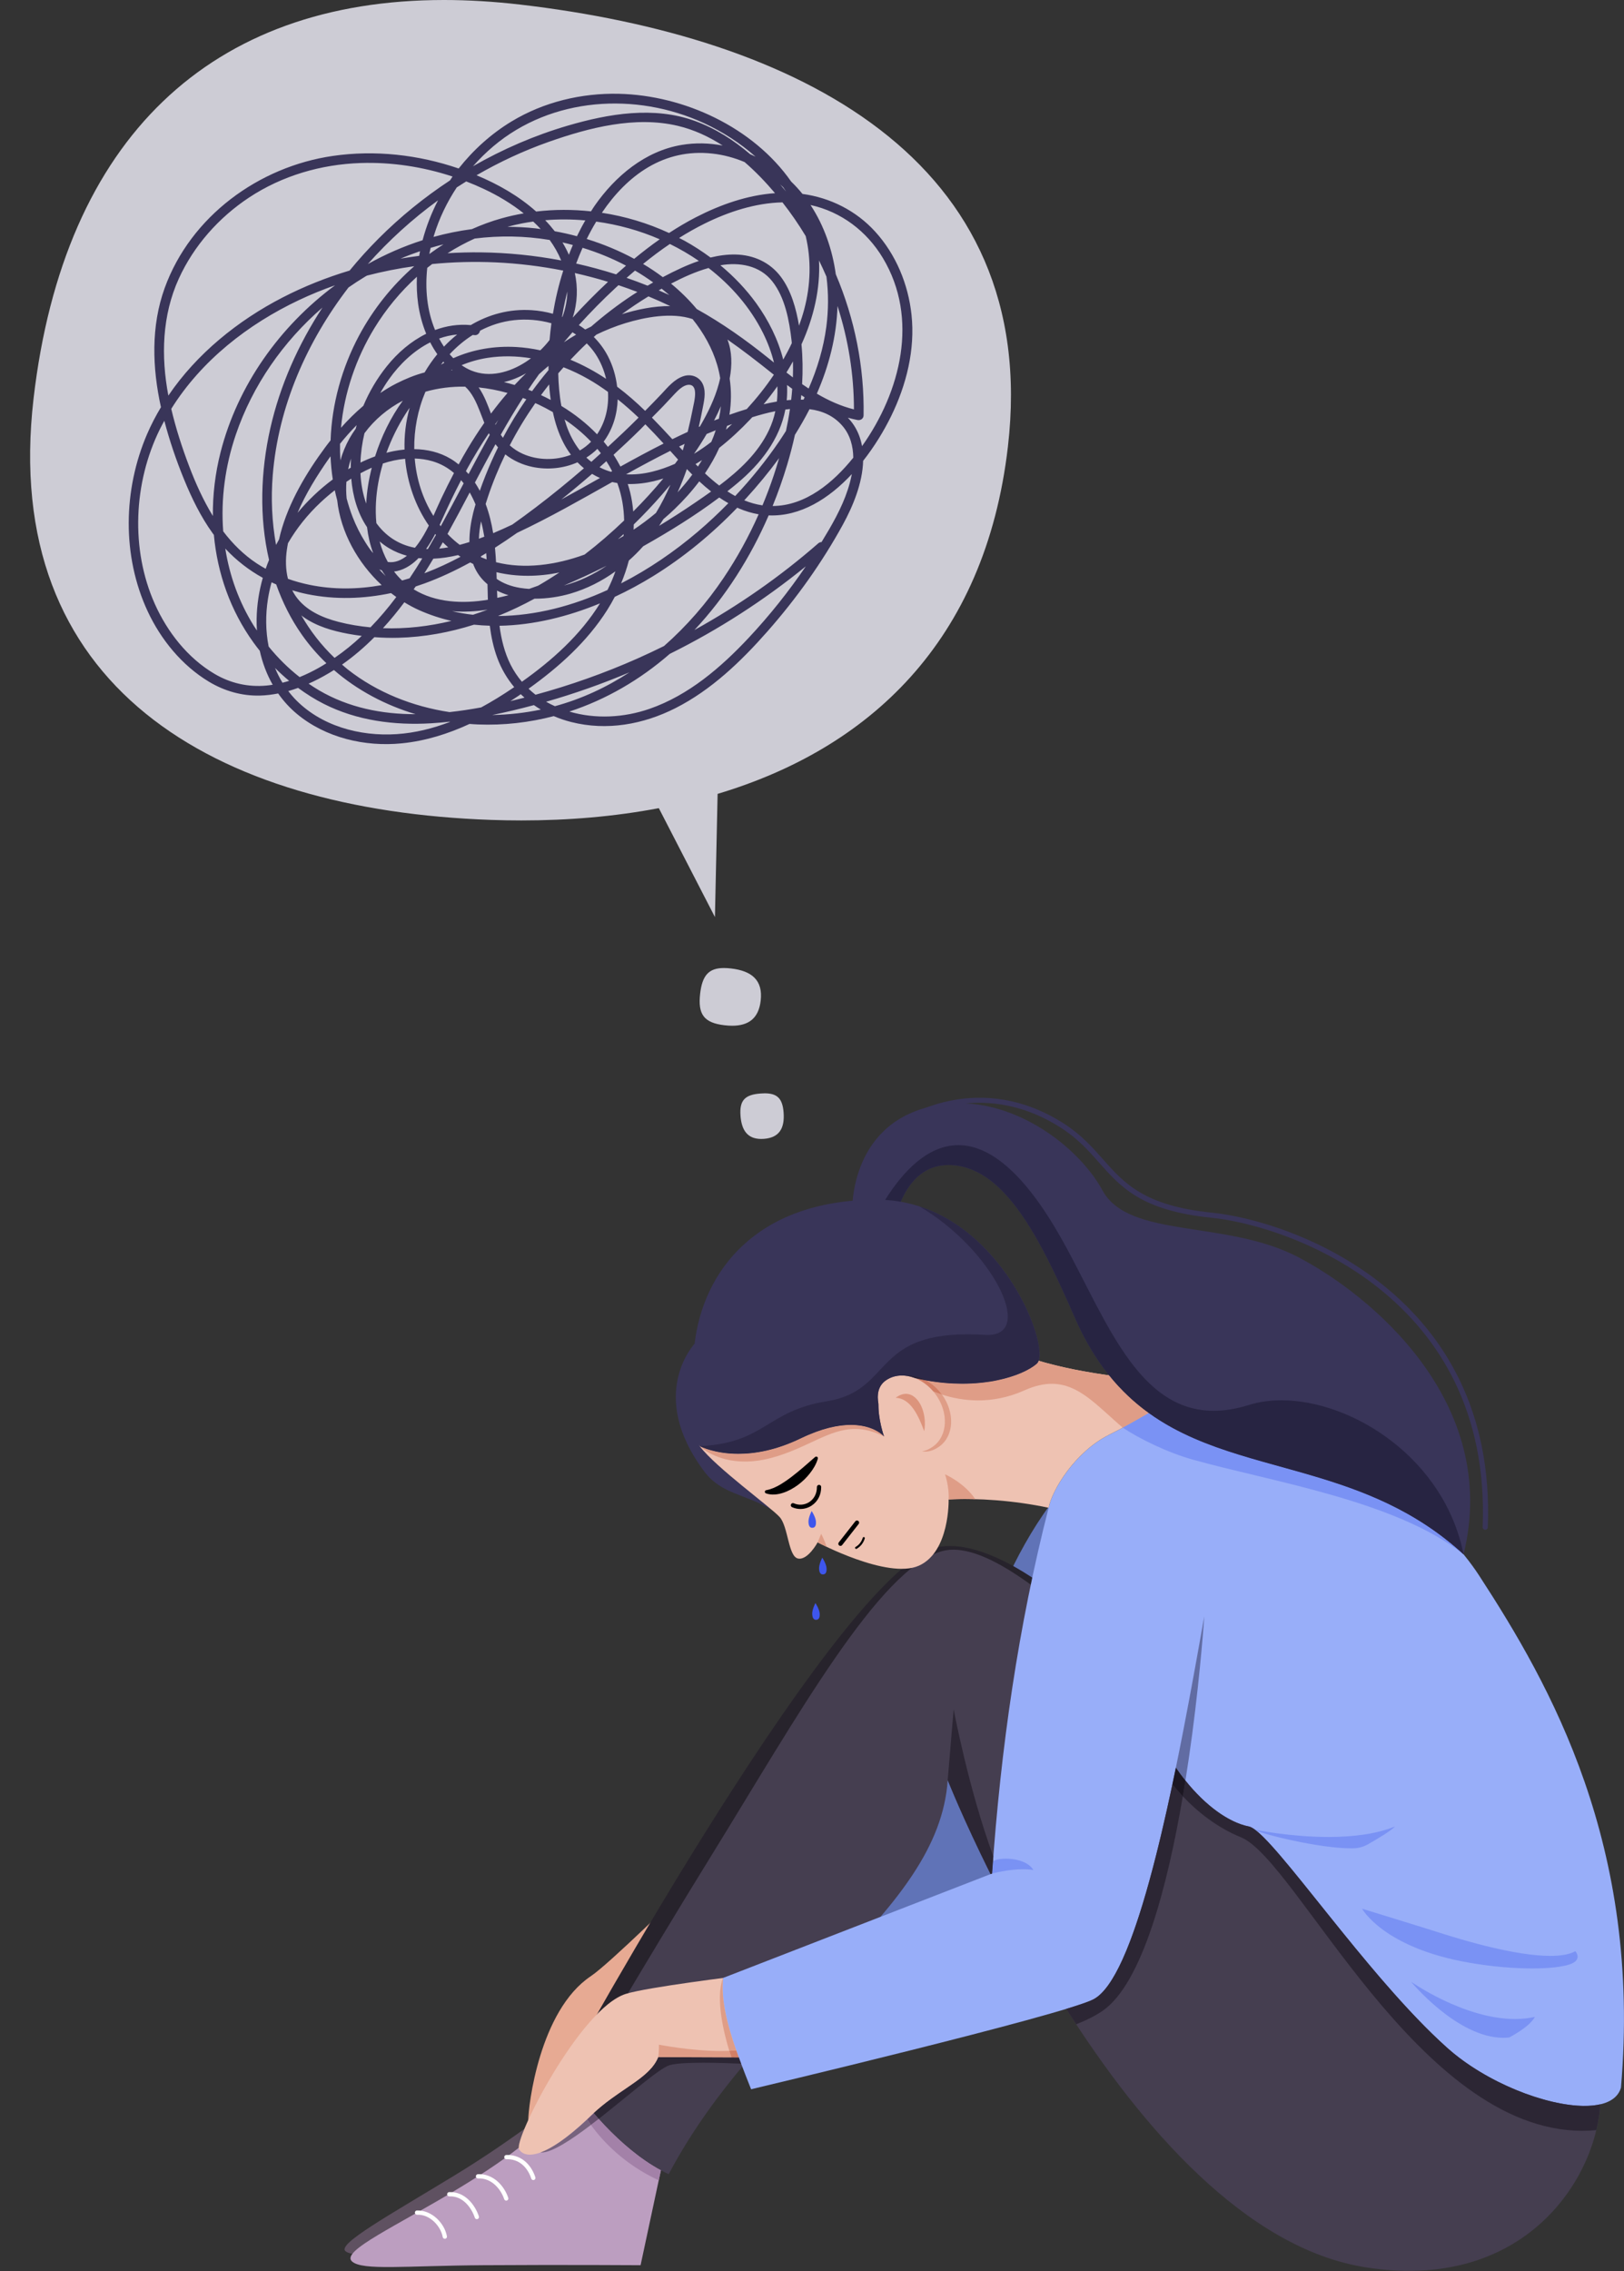 <?xml version="1.0" encoding="UTF-8"?><svg xmlns="http://www.w3.org/2000/svg" xmlns:xlink="http://www.w3.org/1999/xlink" height="490.0" preserveAspectRatio="xMidYMid meet" version="1.0" viewBox="-6.5 0.0 350.5 490.0" width="350.5" zoomAndPan="magnify"><rect x="-6.5" y="0.0" width="350.5" height="490.0" fill="#333333" stroke="none"/><defs><clipPath id="a"><path d="M 69 449 L 138 449 L 138 489.969 L 69 489.969 Z M 69 449"/></clipPath><clipPath id="b"><path d="M 117 334 L 339 334 L 339 489.969 L 117 489.969 Z M 117 334"/></clipPath><clipPath id="c"><path d="M 219 299 L 343.988 299 L 343.988 455 L 219 455 Z M 219 299"/></clipPath></defs><g><g><path d="M 140.961 407.984 C 140.961 407.984 125.051 423.688 121.016 426.387 C 109.891 433.816 107.516 454.48 107.516 457.418 C 107.516 462.254 116.766 451.273 120.863 443.363 C 124.719 435.918 131.074 434.648 131.664 429.641 L 153.598 422.469 C 150.727 415.852 145.523 410.75 140.961 407.984" fill="#e7aa93"/></g><g><path d="M 229.828 314.473 C 210.625 329.789 202.594 361.512 193.266 391.914 L 140.707 405.234 C 141.086 412.27 142.941 417.117 147.484 424.77 C 147.484 424.77 202.281 421.371 208.492 416.918 C 217.703 410.32 247.152 363.566 255.77 334.367 L 229.828 314.473" fill="#6073b7"/></g><g><path d="M 119.059 449.449 C 113.023 455.004 102.078 462.984 91.73 469.297 C 77.676 477.875 66.023 484.262 68.102 485.754 C 70.555 487.516 76.703 484.684 93.73 484.57 C 110.758 484.461 127.574 484.57 127.574 484.57 L 133.527 456.758 L 119.059 449.449" fill="#5f5161"/></g><g><path d="M 220.934 343.781 C 220.934 343.781 207.09 332.227 196.57 333.695 C 175.973 336.578 116.242 445.477 116.242 445.477 C 118.637 449.777 124.688 452 131.961 456.547 L 220.934 343.781" fill="#27232c"/></g><g clip-path="url(#a)"><path d="M 119.059 449.449 C 112.312 459.012 103.48 465.461 93.133 471.773 C 79.078 480.352 66.949 485.68 69.477 487.941 C 71.727 489.953 80.879 488.863 97.906 488.75 C 114.934 488.637 131.754 488.75 131.754 488.75 L 137.703 460.938 L 119.059 449.449" fill="#bc9ec0"/></g><g><path d="M 108.605 470.383 C 108.414 470.383 108.234 470.262 108.168 470.066 C 107.258 467.344 105.273 465.781 102.805 465.887 C 102.539 465.887 102.336 465.703 102.324 465.449 C 102.312 465.195 102.512 464.98 102.766 464.969 C 105.652 464.867 107.992 466.641 109.043 469.773 C 109.121 470.016 108.992 470.277 108.754 470.359 L 108.605 470.383" fill="#fff"/></g><g><path d="M 102.754 474.816 C 102.562 474.816 102.383 474.695 102.32 474.504 C 101.543 472.188 99.484 469.895 96.684 470.031 C 96.426 470.035 96.215 469.844 96.203 469.59 C 96.191 469.336 96.391 469.121 96.645 469.109 C 99.934 468.969 102.309 471.566 103.191 474.211 C 103.273 474.449 103.145 474.715 102.902 474.793 L 102.754 474.816" fill="#fff"/></g><g><path d="M 96.418 478.816 C 96.227 478.816 96.047 478.695 95.98 478.504 C 95.242 476.301 93.352 473.762 90.48 473.898 C 90.215 473.898 90.012 473.715 90 473.457 C 89.988 473.207 90.188 472.988 90.441 472.977 C 93.836 472.832 96.016 475.707 96.855 478.211 C 96.934 478.453 96.805 478.715 96.562 478.793 L 96.418 478.816" fill="#fff"/></g><g><path d="M 89.504 483.051 C 89.285 483.051 89.094 482.895 89.051 482.672 C 88.621 480.305 86.262 477.723 83.52 477.863 C 83.281 477.879 83.051 477.676 83.039 477.422 C 83.027 477.168 83.223 476.953 83.477 476.941 C 86.727 476.836 89.449 479.707 89.957 482.508 C 90.004 482.758 89.84 482.996 89.59 483.043 L 89.504 483.051" fill="#fff"/></g><g clip-path="url(#b)"><path d="M 338.816 449.734 C 340.492 466.191 325.105 495.023 288.234 489.207 C 236.41 481.031 198.039 384.074 198.039 384.074 C 196.094 413.066 157.773 431.309 137.824 469.109 C 129.016 465.152 120.059 454.926 117.312 449.934 C 117.312 449.934 131.621 425.305 147.113 400.234 C 165.395 370.645 183.27 338.348 196.875 334.668 C 213.719 330.113 252.77 377.883 287.469 411.828 C 312.117 435.945 338.816 449.734 338.816 449.734" fill="#453e50"/></g><g clip-path="url(#c)"><path d="M 255.77 299.977 C 255.77 299.977 297.273 316.219 312.715 339.918 C 328.152 363.617 347.816 398.18 343.348 450.434 C 340.938 458.746 318.359 453 305.914 441.914 C 288.234 426.16 267.797 395.02 263.047 394.09 C 253.613 392.242 240.945 377.199 239.508 359.965 C 238.07 342.73 219.824 325.312 219.824 325.312 C 220.52 321.582 225.477 313.258 232.914 309.547 C 244.238 303.887 247.375 299.977 255.77 299.977" fill="#98aef9"/></g><g><path d="M 153.125 426.32 C 153.125 426.32 133.188 428.75 128.559 430.211 C 118.68 433.324 104.293 461.715 105.523 463.742 C 106.758 465.77 111.141 466.09 121.109 456.445 C 126.992 450.75 133.762 448.543 135.594 443.848 L 159.426 443.945 C 158.309 436.824 156.848 430.141 153.125 426.32" fill="#eec2b2"/></g><g><path d="M 219.824 325.312 C 213.281 350.809 209.488 377.207 207.617 404.238 L 149.555 426.77 C 148.852 433.867 152.297 442.43 155.605 450.785 C 155.605 450.785 222.656 434.879 229.469 431.391 C 239.559 426.219 247.953 379.508 253.41 348.762 C 257.266 317.184 229.367 314.551 219.824 325.312" fill="#98aef9"/></g><g><path d="M 143.41 289.938 C 143.41 289.938 133.043 300.852 145.473 317.453 C 149.195 322.43 154.305 322.309 159.992 325.711 L 143.41 289.938" fill="#393559"/></g><g><path d="M 219.84 325.324 L 219.824 325.312 C 220.52 321.582 225.477 313.258 232.914 309.547 C 244.238 303.887 247.375 299.977 255.77 299.977 C 238.918 296.082 212.852 298.789 192.668 279.508 C 160.578 264.758 136.215 283.715 144.5 312.016 C 147.988 316.637 159.934 325.254 161.781 327.34 C 163.629 329.426 163.617 335.836 165.73 336.273 C 167.844 336.711 169.965 332.789 169.965 332.789 C 169.965 332.789 185.035 340.805 191.785 337.832 C 198.535 334.859 198.238 323.527 198.238 323.527 C 204.535 323.211 212.277 323.727 219.84 325.324" fill="#eec2b2"/></g><g><path d="M 177.402 262.527 C 177.402 262.527 176.164 244.301 192.598 239.219 C 209.035 234.141 225.77 246.391 231.449 256.852 C 237.125 267.309 258.043 263.125 273.586 271.195 C 289.121 279.262 317.449 302.414 309.379 335.383 C 279.969 308.441 242.621 323.555 225.473 284.301 C 217.887 266.941 210.34 251.98 198.836 251.383 C 187.328 250.785 186.023 266.711 186.023 266.711 L 177.402 262.527" fill="#393559"/></g><g><path d="M 314.051 330.078 L 314.027 330.078 C 313.723 330.062 313.484 329.809 313.496 329.504 C 315.473 279.812 271.875 264.465 254.91 262.742 C 239.891 261.219 235.434 256.184 230.711 250.855 C 228.445 248.293 226.098 245.645 222.445 243.312 C 213.324 237.484 204.918 237.43 199.469 238.41 C 193.547 239.477 189.734 241.961 189.695 241.984 C 189.441 242.152 189.098 242.082 188.93 241.828 C 188.762 241.574 188.832 241.23 189.086 241.062 C 189.242 240.961 204.957 230.828 223.039 242.379 C 226.824 244.797 229.223 247.504 231.539 250.121 C 236.113 255.285 240.434 260.164 255.023 261.645 C 272.273 263.395 316.613 279.008 314.602 329.547 C 314.59 329.844 314.344 330.078 314.051 330.078" fill="#393559"/></g><g><path d="M 158.891 321.523 C 159.957 321.324 160.875 320.895 161.781 320.383 C 162.68 319.852 163.551 319.25 164.398 318.602 C 166.102 317.289 167.711 315.871 169.418 314.371 L 169.43 314.363 C 169.578 314.234 169.805 314.246 169.934 314.395 C 170.016 314.492 170.039 314.617 170.008 314.73 C 169.672 315.906 169.035 316.949 168.301 317.883 C 167.57 318.828 166.703 319.66 165.738 320.379 C 164.773 321.09 163.711 321.703 162.523 322.09 C 161.363 322.473 160.012 322.656 158.801 322.207 C 158.617 322.141 158.523 321.934 158.594 321.754 C 158.641 321.633 158.742 321.551 158.859 321.527 L 158.891 321.523"/></g><g><path d="M 166.25 325.582 C 165.641 325.582 165.027 325.453 164.449 325.195 C 164.215 325.094 164.109 324.82 164.215 324.59 C 164.316 324.355 164.59 324.25 164.82 324.355 C 165.914 324.84 167.164 324.738 168.164 324.086 C 169.223 323.391 169.82 322.211 169.809 320.844 C 169.805 320.59 170.012 320.383 170.266 320.379 C 170.559 320.387 170.727 320.582 170.73 320.836 C 170.746 322.52 169.992 323.984 168.668 324.855 C 167.938 325.336 167.098 325.582 166.25 325.582"/></g><g><path d="M 174.891 333.547 C 174.789 333.547 174.691 333.516 174.605 333.449 C 174.406 333.293 174.371 333.004 174.527 332.801 L 178.098 328.242 C 178.254 328.043 178.547 328.008 178.742 328.164 C 178.945 328.32 178.98 328.609 178.824 328.812 L 175.254 333.371 C 175.16 333.488 175.027 333.547 174.891 333.547"/></g><g><path d="M 178.27 334.207 L 178.07 334.09 C 178.008 333.98 178.047 333.84 178.156 333.777 C 178.898 333.352 179.445 332.652 179.699 331.805 C 179.738 331.688 179.863 331.613 179.988 331.652 C 180.109 331.688 180.18 331.816 180.141 331.941 C 179.855 332.898 179.23 333.691 178.383 334.176 L 178.27 334.207"/></g><g><path d="M 144.5 312.016 C 144.5 312.016 153.176 316.695 166.281 310.367 C 179.387 304.039 184.293 309.934 184.293 309.934 C 184.293 309.934 178.789 294.406 191.293 297.414 C 203.613 300.242 213.738 297.281 217.266 294.242 C 220.789 291.203 208.527 258.66 182.477 258.84 C 156.426 259.02 145.219 274.57 143.41 289.938 C 139.367 295.457 140.879 305.844 144.5 312.016" fill="#393559"/></g><g><path d="M 195.422 300.852 C 198.277 304.762 198.059 309.777 194.938 312.055 C 191.816 314.336 188.93 313.148 186.078 309.238 C 183.223 305.328 181.484 300.176 184.605 297.898 C 187.727 295.617 192.57 296.941 195.422 300.852" fill="#eec2b2"/></g><g><path d="M 192.965 308.797 C 191.773 305.605 190.109 301.719 186.805 301.594 C 187.586 301.004 188.332 300.742 189.023 300.742 C 191.801 300.742 193.664 304.949 192.965 308.797" fill="#dc947c"/></g><g><path d="M 169.602 328.34 C 169.652 329.336 169.305 329.617 168.855 329.641 C 168.41 329.664 168.035 329.414 167.988 328.418 C 167.938 327.422 168.68 326.031 168.68 326.031 C 168.68 326.031 169.555 327.34 169.602 328.34" fill="#3e56ec"/></g><g><path d="M 171.895 338.395 C 171.941 339.395 171.594 339.68 171.148 339.699 C 170.703 339.723 170.328 339.473 170.277 338.477 C 170.23 337.48 170.969 336.09 170.969 336.09 C 170.969 336.09 171.844 337.398 171.895 338.395" fill="#3e56ec"/></g><g><path d="M 170.414 348.188 C 170.461 349.184 170.113 349.469 169.668 349.492 C 169.223 349.512 168.848 349.266 168.797 348.266 C 168.75 347.27 169.488 345.879 169.488 345.879 C 169.488 345.879 170.363 347.191 170.414 348.188" fill="#3e56ec"/></g><g><path d="M 171.918 333.762 C 170.703 333.18 169.965 332.793 169.965 332.793 L 169.965 332.789 C 170.008 332.812 170.734 333.195 171.918 333.758 C 171.918 333.758 171.918 333.758 171.918 333.762" fill="#f1cec1"/></g><g><path d="M 171.918 333.758 C 170.734 333.195 170.008 332.812 169.965 332.789 L 170.73 330.941 C 170.73 330.941 171.383 332.137 171.918 333.758" fill="#df9d87"/></g><g><path d="M 154.277 315.352 C 148.02 315.352 144.746 312.25 144.516 312.023 C 144.77 312.156 147.812 313.68 152.859 313.68 C 156.43 313.684 160.992 312.922 166.281 310.367 C 170.859 308.156 174.438 307.438 177.152 307.438 C 178.691 307.438 179.953 307.668 180.969 307.988 C 183.094 308.664 184.117 309.738 184.277 309.914 C 184.289 309.93 184.293 309.934 184.293 309.934 C 184.297 309.938 184.297 309.941 184.297 309.941 C 181.988 308.777 179.957 308.316 178.047 308.316 C 172.324 308.316 167.707 312.488 159.996 314.555 C 157.875 315.125 155.969 315.352 154.277 315.352" fill="#df9d87"/></g><g><path d="M 152.859 313.68 C 147.812 313.68 144.77 312.156 144.516 312.023 C 144.711 312.117 147.766 313.68 152.867 313.68 C 156.43 313.68 160.992 312.918 166.281 310.363 C 170.852 308.156 174.43 307.438 177.148 307.438 C 178.688 307.438 179.953 307.668 180.969 307.988 C 179.953 307.668 178.691 307.438 177.152 307.438 C 174.438 307.438 170.859 308.156 166.281 310.367 C 160.992 312.922 156.43 313.684 152.859 313.68 M 184.293 309.934 C 184.293 309.934 184.289 309.93 184.277 309.914 C 184.285 309.926 184.289 309.93 184.293 309.934" fill="#362b43"/></g><g><path d="M 193.16 313.211 C 192.934 313.211 192.703 313.191 192.48 313.156 C 192.91 313.086 193.348 312.949 193.789 312.742 C 194.168 312.566 194.551 312.34 194.938 312.059 C 198.059 309.773 198.281 304.762 195.426 300.848 C 195.27 300.633 195.105 300.426 194.938 300.227 C 195.527 300.465 196.152 300.695 196.812 300.906 C 199.625 304.812 199.398 309.785 196.293 312.059 C 195.223 312.836 194.184 313.211 193.16 313.211" fill="#df9d87"/></g><g><path d="M 192.48 313.156 C 192.48 313.156 192.48 313.156 192.477 313.152 C 192.914 313.086 193.348 312.949 193.789 312.742 C 193.348 312.949 192.91 313.086 192.48 313.156" fill="#df9d87"/></g><g><path d="M 193.402 297.844 C 192.707 297.719 192 297.574 191.289 297.41 C 192 297.574 192.707 297.719 193.402 297.844" fill="#362b43"/></g><g><path d="M 191.191 297.391 C 191.133 297.379 191.078 297.371 191.023 297.359 C 191.02 297.359 191.02 297.355 191.02 297.355 C 191.074 297.367 191.125 297.379 191.18 297.387 C 191.184 297.391 191.188 297.391 191.191 297.391" fill="#df9d87"/></g><g><path d="M 191.289 297.41 C 191.258 297.402 191.223 297.398 191.191 297.391 C 191.188 297.391 191.184 297.391 191.18 297.387 C 191.215 297.395 191.254 297.402 191.289 297.41" fill="#362b43"/></g><g><path d="M 191.023 297.359 C 191.012 297.355 191.004 297.355 190.996 297.352 C 190.992 297.352 190.992 297.352 190.992 297.352 C 191 297.352 191.008 297.355 191.02 297.355 C 191.02 297.355 191.02 297.359 191.023 297.359 M 190.367 297.133 C 189.855 296.977 189.34 296.871 188.828 296.82 C 188.836 296.82 188.84 296.82 188.844 296.82 C 189.348 296.871 189.859 296.977 190.367 297.133" fill="#df9d87"/></g><g><path d="M 229.887 296.305 C 225.871 295.656 221.766 294.816 217.664 293.609 C 217.664 293.605 217.668 293.602 217.668 293.602 C 221.766 294.816 225.871 295.652 229.887 296.305" fill="#f1cec1"/></g><g><path d="M 235.82 308.035 L 235.816 308.031 C 230.352 303.391 226.402 298.574 220.492 298.574 C 218.746 298.574 216.824 298.996 214.641 299.973 C 211.09 301.562 207.699 302.156 204.609 302.156 C 201.703 302.156 199.062 301.629 196.812 300.906 C 196.801 300.887 196.785 300.867 196.77 300.848 C 195.828 299.551 194.66 298.539 193.41 297.848 C 196.133 298.34 198.734 298.555 201.156 298.555 C 203.812 298.555 206.254 298.301 208.418 297.875 C 212.484 297.078 215.566 295.688 217.227 294.277 C 217.234 294.27 217.238 294.266 217.242 294.262 C 217.25 294.258 217.258 294.25 217.266 294.242 C 217.34 294.18 217.406 294.102 217.469 294.016 C 217.543 293.898 217.609 293.766 217.664 293.609 C 221.766 294.816 225.871 295.656 229.887 296.305 C 230.887 296.465 231.883 296.613 232.871 296.758 C 235.504 300.02 238.375 302.672 241.438 304.879 C 239.805 305.824 237.969 306.887 235.82 308.035" fill="#df9d87"/></g><g><path d="M 241.438 304.879 C 238.375 302.672 235.504 300.02 232.871 296.758 C 232.875 296.758 232.875 296.758 232.879 296.758 C 235.508 300.023 238.375 302.672 241.441 304.879 C 241.438 304.879 241.438 304.879 241.438 304.879" fill="#362b43"/></g><g><path d="M 201.156 298.555 C 198.734 298.555 196.133 298.34 193.41 297.848 C 193.406 297.848 193.406 297.848 193.402 297.844 C 196.133 298.34 198.734 298.551 201.16 298.551 C 201.164 298.551 201.164 298.551 201.164 298.551 C 201.164 298.551 201.168 298.551 201.168 298.551 C 203.816 298.551 206.258 298.297 208.418 297.875 C 206.254 298.301 203.812 298.555 201.156 298.555" fill="#362b43"/></g><g><path d="M 194.938 300.227 C 194.934 300.227 194.934 300.227 194.934 300.227 C 194.559 299.781 194.156 299.379 193.734 299.02 C 194.156 299.383 194.562 299.785 194.938 300.227" fill="#df9d87"/></g><g><path d="M 194.934 300.227 C 194.93 300.227 194.926 300.223 194.926 300.223 C 193.793 298.887 192.422 297.914 190.988 297.352 C 190.992 297.352 190.992 297.352 190.996 297.352 C 191.953 297.73 192.883 298.289 193.734 299.02 C 194.156 299.379 194.559 299.781 194.934 300.227" fill="#df9d87"/></g><g><path d="M 196.812 300.906 C 196.152 300.695 195.527 300.465 194.938 300.227 C 194.562 299.785 194.156 299.383 193.734 299.02 C 192.891 298.293 191.969 297.734 191.023 297.359 C 191.078 297.371 191.133 297.379 191.191 297.391 C 191.223 297.398 191.258 297.406 191.293 297.414 C 192.008 297.578 192.711 297.723 193.41 297.848 C 194.66 298.539 195.828 299.551 196.77 300.848 C 196.785 300.867 196.801 300.887 196.812 300.906" fill="#d27f66"/></g><g><path d="M 193.41 297.848 C 192.711 297.723 192.008 297.578 191.293 297.414 C 191.258 297.406 191.223 297.398 191.191 297.391 C 191.223 297.398 191.258 297.402 191.289 297.41 C 192 297.574 192.707 297.719 193.402 297.844 C 193.406 297.848 193.406 297.848 193.41 297.848" fill="#332333"/></g><g><path d="M 193.734 299.02 C 192.883 298.289 191.953 297.73 190.996 297.352 C 191.004 297.355 191.012 297.355 191.023 297.359 C 191.969 297.734 192.891 298.293 193.734 299.02" fill="#d27f66"/></g><g><path d="M 203.992 323.473 C 203.234 323.449 202.492 323.441 201.762 323.441 C 201.195 323.441 200.641 323.445 200.09 323.461 C 200.676 323.445 201.27 323.438 201.875 323.438 C 202.57 323.438 203.273 323.445 203.988 323.465 C 203.988 323.469 203.992 323.469 203.992 323.473" fill="#f1cec1"/></g><g><path d="M 198.234 323.527 C 198.359 321.695 197.891 319.34 197.461 318.105 C 197.461 318.105 201.594 319.895 203.988 323.465 C 203.273 323.445 202.57 323.438 201.875 323.438 C 201.27 323.438 200.676 323.445 200.09 323.461 C 199.461 323.473 198.84 323.496 198.234 323.527" fill="#df9d87"/></g><g><path d="M 309.352 335.359 C 294.699 323.754 267.77 319.672 250.949 314.938 C 245.453 313.402 239.363 310.41 235.824 308.039 C 237.977 306.887 239.801 305.824 241.438 304.879 C 244.922 307.387 248.652 309.32 252.562 310.926 C 267.641 317.133 285.348 318.48 301.523 329.23 C 304.18 331 306.797 333.02 309.352 335.359" fill="#7a92f4"/></g><g><path d="M 235.824 308.039 C 235.824 308.035 235.824 308.035 235.82 308.035 C 237.969 306.887 239.805 305.824 241.438 304.879 C 239.801 305.824 237.977 306.887 235.824 308.039" fill="#bda3af"/></g><g><path d="M 309.371 335.371 C 309.363 335.367 309.359 335.363 309.352 335.359 C 306.797 333.02 304.18 331 301.523 329.23 C 304.188 331 306.805 333.023 309.367 335.367 L 309.371 335.371 M 252.562 310.926 C 248.652 309.32 244.922 307.387 241.438 304.879 C 241.438 304.879 241.438 304.879 241.441 304.879 C 244.535 307.109 247.836 308.887 251.277 310.383 C 251.703 310.57 252.129 310.75 252.562 310.926" fill="#2d2c58"/></g><g><path d="M 219.504 271.477 C 214.836 262.359 209.816 255.195 203.598 252.512 C 209.816 255.195 214.836 262.359 219.504 271.477 M 187.91 259.289 C 188.824 257.129 190.164 254.941 192.121 253.41 C 190.164 254.941 188.824 257.129 187.91 259.289 M 192.129 253.406 C 192.129 253.406 192.133 253.402 192.137 253.398 C 192.133 253.402 192.129 253.406 192.129 253.406" fill="#b0aebd"/></g><g><path d="M 276.375 318.297 C 269.406 316.25 262.535 314.59 256.07 312.273 C 262.535 314.59 269.406 316.25 276.375 318.297" fill="#6977b8"/></g><g><path d="M 309.371 335.371 C 298.953 325.832 287.535 321.57 276.375 318.297 C 269.406 316.25 262.535 314.59 256.07 312.273 C 254.445 311.691 252.848 311.066 251.277 310.383 C 247.836 308.887 244.539 307.109 241.441 304.879 L 241.438 304.871 C 238.379 302.672 235.504 300.02 232.879 296.758 C 230.125 293.34 227.641 289.25 225.473 284.297 C 223.504 279.789 221.535 275.445 219.504 271.477 C 214.836 262.359 209.816 255.195 203.598 252.512 C 202.086 251.855 200.5 251.469 198.836 251.383 C 198.621 251.371 198.414 251.363 198.207 251.363 C 195.715 251.363 193.723 252.164 192.137 253.398 C 192.133 253.402 192.129 253.406 192.129 253.406 C 192.125 253.41 192.121 253.41 192.121 253.41 C 190.164 254.941 188.824 257.129 187.91 259.289 C 186.816 259.098 185.691 258.965 184.539 258.895 C 188.328 252.836 193.68 247.082 200.34 247.082 C 206.238 247.082 213.164 251.602 220.934 264.434 C 231.121 281.262 237.68 304.402 255.449 304.402 C 257.777 304.398 260.301 304.004 263.047 303.141 C 265.215 302.461 267.586 302.133 270.074 302.133 C 285.441 302.133 305.273 314.734 309.371 335.371" fill="#272442"/></g><g><path d="M 187.902 259.309 C 186.809 259.117 185.684 258.977 184.531 258.906 C 184.531 258.902 184.535 258.898 184.539 258.895 C 185.691 258.965 186.816 259.098 187.91 259.289 C 187.91 259.297 187.906 259.305 187.902 259.309" fill="#272442"/></g><g><path d="M 241.441 304.879 C 238.375 302.672 235.508 300.023 232.879 296.758 C 235.504 300.02 238.379 302.672 241.438 304.871 L 241.441 304.879" fill="#251d31"/></g><g><path d="M 251.277 310.383 C 247.836 308.887 244.535 307.109 241.441 304.879 C 244.539 307.109 247.836 308.887 251.277 310.383" fill="#1f1e41"/></g><g><path d="M 217.668 293.602 C 217.668 293.602 217.664 293.602 217.664 293.598 C 218.996 289.773 213.383 274.227 201.418 265.273 C 213.387 274.223 218.996 289.773 217.668 293.602" fill="#c3c2cd"/></g><g><path d="M 184.297 309.941 C 184.297 309.941 184.297 309.938 184.293 309.934 C 184.281 309.895 183.012 306.301 183.094 302.914 C 183.094 302.922 183.094 302.93 183.098 302.938 C 183.023 306.336 184.297 309.941 184.297 309.941 M 184.277 309.914 C 184.117 309.738 183.094 308.664 180.969 307.988 C 183.109 308.668 184.133 309.754 184.277 309.914 M 208.789 297.801 C 212.699 296.984 215.66 295.621 217.266 294.242 C 217.391 294.133 217.492 293.988 217.578 293.809 C 217.547 293.883 217.508 293.953 217.469 294.016 C 217.406 294.102 217.34 294.18 217.266 294.242 C 217.258 294.25 217.25 294.258 217.242 294.262 C 217.238 294.266 217.234 294.27 217.227 294.277 C 215.617 295.645 212.672 296.992 208.789 297.801" fill="#b5938f"/></g><g><path d="M 152.859 313.676 C 147.84 313.676 144.805 312.168 144.523 312.023 C 158.57 311.395 158.91 304.422 171.918 302.348 C 186.004 300.102 181.691 287.898 202.34 287.898 C 203.512 287.898 204.766 287.938 206.105 288.02 C 206.305 288.031 206.496 288.035 206.684 288.035 C 217.008 288.035 207.531 269.43 191.934 260.301 C 195.441 261.434 198.605 263.172 201.418 265.273 C 213.383 274.227 218.996 289.773 217.664 293.598 C 217.664 293.598 217.664 293.598 217.66 293.598 C 217.637 293.672 217.609 293.742 217.578 293.809 C 217.492 293.988 217.391 294.133 217.266 294.242 C 215.66 295.621 212.699 296.984 208.789 297.801 C 206.539 298.266 203.973 298.551 201.168 298.551 C 201.168 298.551 201.164 298.551 201.164 298.551 C 201.164 298.551 201.164 298.551 201.16 298.551 C 198.734 298.551 196.133 298.34 193.402 297.844 C 192.145 297.152 190.801 296.785 189.512 296.785 C 189.293 296.785 189.078 296.797 188.863 296.82 C 188.621 296.793 188.383 296.781 188.145 296.781 C 186.945 296.781 185.793 297.098 184.801 297.762 C 184.801 297.762 184.801 297.762 184.797 297.762 C 184.797 297.766 184.793 297.766 184.789 297.77 C 184.727 297.809 184.664 297.852 184.605 297.898 C 184.578 297.914 184.555 297.934 184.531 297.953 C 184.531 297.953 184.527 297.953 184.527 297.953 C 184.523 297.957 184.52 297.961 184.516 297.965 C 184.512 297.969 184.508 297.969 184.504 297.973 C 184.504 297.977 184.5 297.977 184.496 297.98 C 184.492 297.98 184.488 297.984 184.484 297.988 C 184.484 297.988 184.48 297.992 184.48 297.992 C 184.477 297.996 184.473 298 184.469 298.004 C 184.465 298.004 184.465 298.004 184.461 298.008 C 184.457 298.012 184.453 298.012 184.449 298.016 C 184.449 298.02 184.445 298.02 184.445 298.02 C 184.441 298.023 184.434 298.027 184.43 298.031 C 184.43 298.031 184.43 298.031 184.426 298.035 C 184.422 298.039 184.418 298.043 184.414 298.047 C 184.41 298.047 184.41 298.047 184.41 298.047 C 183.027 299.188 182.719 300.957 183.094 302.914 C 183.012 306.301 184.281 309.895 184.293 309.934 C 184.289 309.93 184.285 309.926 184.277 309.914 C 184.133 309.754 183.109 308.668 180.969 307.988 C 179.953 307.668 178.688 307.438 177.148 307.438 C 174.43 307.438 170.852 308.156 166.281 310.363 C 160.988 312.914 156.426 313.676 152.859 313.676" fill="#2c2847"/></g><g><path d="M 183.098 302.938 C 183.094 302.93 183.094 302.922 183.094 302.914 C 182.719 300.957 183.027 299.188 184.41 298.047 C 183.02 299.191 182.719 300.969 183.098 302.934 C 183.098 302.934 183.098 302.938 183.098 302.938 M 184.414 298.047 C 184.418 298.043 184.422 298.039 184.426 298.035 C 184.422 298.039 184.418 298.043 184.414 298.047 M 184.43 298.031 C 184.434 298.027 184.441 298.023 184.445 298.02 C 184.441 298.023 184.434 298.027 184.43 298.031 M 184.449 298.016 C 184.453 298.012 184.457 298.012 184.461 298.008 C 184.457 298.012 184.453 298.012 184.449 298.016 M 184.469 298.004 C 184.473 298 184.477 297.996 184.48 297.992 C 184.477 297.996 184.473 298 184.469 298.004 M 184.484 297.988 C 184.488 297.984 184.492 297.98 184.496 297.98 C 184.492 297.98 184.488 297.984 184.484 297.988 M 184.504 297.973 C 184.508 297.969 184.512 297.969 184.516 297.965 C 184.512 297.969 184.508 297.969 184.504 297.973 M 184.527 297.953 C 184.527 297.953 184.531 297.953 184.531 297.953 C 184.531 297.953 184.527 297.953 184.527 297.953 M 184.605 297.898 L 184.605 297.898 M 184.789 297.77 C 184.793 297.766 184.797 297.766 184.797 297.762 C 184.797 297.766 184.793 297.766 184.789 297.77 M 184.801 297.762 C 185.793 297.098 186.945 296.781 188.145 296.781 C 188.383 296.781 188.621 296.793 188.863 296.82 C 188.855 296.82 188.852 296.82 188.844 296.82 C 188.605 296.797 188.371 296.785 188.137 296.785 C 186.941 296.785 185.789 297.102 184.801 297.762 M 190.992 297.352 C 190.988 297.352 190.988 297.352 190.984 297.352 C 190.781 297.27 190.574 297.195 190.367 297.133 C 190.574 297.195 190.785 297.27 190.992 297.352" fill="#b5938f"/></g><g><path d="M 191.18 297.387 C 191.125 297.379 191.074 297.367 191.02 297.355 C 191.008 297.352 190.996 297.348 190.984 297.344 C 191.051 297.359 191.113 297.371 191.18 297.387" fill="#ab786c"/></g><g><path d="M 193.402 297.844 C 192.707 297.719 192 297.574 191.289 297.41 C 191.254 297.402 191.215 297.395 191.18 297.387 C 191.113 297.371 191.051 297.359 190.984 297.344 C 190.285 297.066 189.57 296.891 188.863 296.82 C 189.078 296.797 189.293 296.785 189.512 296.785 C 190.801 296.785 192.145 297.152 193.402 297.844" fill="#292136"/></g><g><path d="M 191.02 297.355 C 191.008 297.355 191 297.352 190.992 297.352 C 190.785 297.27 190.574 297.195 190.367 297.133 C 189.859 296.977 189.348 296.871 188.844 296.82 C 188.852 296.82 188.855 296.82 188.863 296.82 C 189.57 296.891 190.285 297.066 190.984 297.344 C 190.996 297.348 191.008 297.352 191.02 297.355" fill="#ab786c"/></g><g><path d="M 208.418 297.875 C 208.543 297.852 208.668 297.824 208.789 297.801 C 212.672 296.992 215.617 295.645 217.227 294.277 C 215.566 295.688 212.484 297.078 208.418 297.875" fill="#ab786c"/></g><g><path d="M 201.168 298.551 C 203.973 298.551 206.539 298.266 208.789 297.801 C 208.668 297.824 208.543 297.852 208.418 297.875 C 206.258 298.297 203.816 298.551 201.168 298.551" fill="#292136"/></g><g><path d="M 217.664 293.609 C 217.664 293.609 217.664 293.609 217.66 293.609 C 217.664 293.605 217.664 293.602 217.664 293.598 C 217.664 293.602 217.668 293.602 217.668 293.602 C 217.668 293.602 217.664 293.605 217.664 293.609" fill="#b89d9b"/></g><g><path d="M 217.469 294.016 C 217.508 293.953 217.547 293.883 217.578 293.809 C 217.609 293.746 217.637 293.68 217.66 293.609 C 217.664 293.609 217.664 293.609 217.664 293.609 C 217.609 293.766 217.543 293.898 217.469 294.016" fill="#ab786c"/></g><g><path d="M 217.578 293.809 C 217.609 293.742 217.637 293.672 217.66 293.598 C 217.664 293.598 217.664 293.598 217.664 293.598 C 217.664 293.602 217.664 293.605 217.66 293.609 C 217.637 293.68 217.609 293.746 217.578 293.809" fill="#292136"/></g><g><path d="M 285.129 398.805 C 278.273 398.805 266.109 395.805 264.508 394.887 C 264.461 394.852 264.414 394.816 264.367 394.781 C 264.648 394.84 271.996 396.352 280.211 396.352 C 285.129 396.352 290.355 395.809 294.562 394.09 C 293.824 394.965 290.637 396.852 288.793 397.902 C 287.828 398.453 286.746 398.773 285.637 398.797 C 285.469 398.801 285.301 398.805 285.129 398.805" fill="#7a92f4"/></g><g><path d="M 324.176 424.723 C 320.312 424.723 315.566 424.348 310.484 423.461 C 292.07 420.254 287.469 411.828 287.469 411.828 C 287.469 411.828 299.441 415.496 305.207 417.328 C 309.645 418.742 320.68 422.012 328.094 422.012 C 330.309 422.012 332.203 421.719 333.496 420.996 C 333.496 420.996 335.195 422.852 332.281 423.84 C 330.656 424.391 327.805 424.723 324.176 424.723" fill="#7a92f4"/></g><g><path d="M 317.938 439.68 C 308.012 439.68 298.043 427.59 298.043 427.59 C 298.043 427.59 309.449 435.629 320.473 435.629 C 321.914 435.629 323.352 435.492 324.754 435.18 C 323.594 437.41 319.215 439.609 319.215 439.609 C 318.789 439.656 318.363 439.68 317.938 439.68" fill="#7a92f4"/></g><g><path d="M 207.621 404.238 C 207.68 403.418 207.738 402.598 207.801 401.781 C 207.828 401.363 209.051 401.035 210.598 401.035 C 212.703 401.035 215.414 401.645 216.539 403.484 C 215.84 403.363 215.09 403.316 214.336 403.316 C 211.035 403.316 207.621 404.238 207.621 404.238" fill="#7a92f4"/></g><g><path d="M 224.27 434.461 C 224.09 434.184 223.914 433.906 223.738 433.629 C 223.914 433.906 224.09 434.184 224.27 434.461" fill="#a29ea7"/></g><g><path d="M 225.77 436.766 C 225.262 435.996 224.762 435.23 224.27 434.461 C 224.09 434.184 223.914 433.906 223.738 433.629 C 223.699 433.57 223.66 433.508 223.621 433.449 C 226.477 432.582 228.539 431.875 229.473 431.395 C 233.848 429.145 237.906 419.086 241.539 405.902 C 243.309 399.496 244.977 392.355 246.535 385.008 C 247.215 385.848 247.965 386.711 248.781 387.578 C 245.441 407.117 240.004 427.898 231.535 433.816 C 229.996 434.895 228.016 435.879 225.77 436.766" fill="#2c2634"/></g><g><path d="M 241.539 405.902 C 243.309 399.492 244.977 392.352 246.531 385.004 C 246.531 385.008 246.535 385.008 246.535 385.008 C 244.977 392.355 243.309 399.496 241.539 405.902" fill="#616ca3"/></g><g><path d="M 249.344 384.18 C 248.637 383.293 247.949 382.363 247.289 381.395 C 249.43 370.992 251.344 360.375 253.008 351.039 C 253.145 350.27 253.277 349.508 253.41 348.758 C 253.41 348.758 252.695 359.887 250.805 374.172 C 250.379 377.379 249.895 380.742 249.344 384.18" fill="#616ca3"/></g><g><path d="M 247.289 381.395 C 247.289 381.391 247.285 381.391 247.285 381.387 C 247.902 378.398 248.496 375.387 249.074 372.395 C 250.512 364.988 251.82 357.688 253.008 351.039 C 251.344 360.375 249.43 370.992 247.289 381.395" fill="#616ca3"/></g><g><path d="M 110.375 464.434 C 110.305 464.434 110.234 464.43 110.164 464.426 C 112.504 463.574 115.773 461.469 120.223 457.293 C 120.465 457.664 120.738 458.059 121.035 458.477 C 116.676 461.789 112.617 464.434 110.375 464.434" fill="#77637e"/></g><g><path d="M 110.164 464.426 C 110.164 464.426 110.164 464.426 110.16 464.426 C 112.5 463.578 115.77 461.473 120.223 457.293 C 115.773 461.469 112.504 463.574 110.164 464.426" fill="#967875"/></g><g><path d="M 121.109 456.445 C 121.285 456.273 121.461 456.109 121.637 455.945 C 121.641 455.945 121.641 455.949 121.645 455.949 C 121.465 456.117 121.285 456.273 121.109 456.445" fill="#77637e"/></g><g><path d="M 122.719 457.18 C 122.348 456.766 121.988 456.355 121.645 455.949 C 121.641 455.949 121.641 455.945 121.637 455.945 C 122.227 455.402 122.82 454.891 123.414 454.402 C 128.613 450.176 133.91 447.977 135.551 443.949 C 135.551 443.953 135.551 443.957 135.551 443.957 L 135.598 443.848 L 151.359 443.914 C 151.363 443.918 151.363 443.918 151.363 443.918 L 152.863 443.922 L 152.949 443.922 C 153.117 444.371 153.285 444.82 153.453 445.273 C 150.949 445.16 147.992 445.062 145.297 445.062 C 142.117 445.062 139.293 445.195 137.969 445.605 C 135.758 446.289 129.125 452.172 122.719 457.18" fill="#2c2634"/></g><g><path d="M 123.414 454.402 C 128.613 450.176 133.91 447.977 135.551 443.949 C 133.91 447.977 128.613 450.176 123.414 454.402" fill="#967875"/></g><g><path d="M 153.457 445.273 C 153.457 445.273 153.453 445.273 153.453 445.273 C 153.285 444.82 153.117 444.371 152.949 443.922 L 152.953 443.922 C 153.117 444.371 153.285 444.82 153.457 445.273" fill="#616ca3"/></g><g><path d="M 152.863 443.922 L 151.363 443.918 C 151.363 443.918 151.363 443.918 151.359 443.914 L 152.863 443.922" fill="#2a1f27"/></g><g><path d="M 150.902 442.504 C 149.906 439.273 147.781 431.277 149.551 426.77 C 149.09 431.5 150.457 436.879 152.406 442.41 C 151.914 442.453 151.41 442.484 150.902 442.504" fill="#df9d87"/></g><g><path d="M 151.359 443.914 L 135.594 443.848 L 151.359 443.914" fill="#41323d"/></g><g><path d="M 135.551 443.949 C 135.68 443.066 135.742 442.148 135.715 441.168 C 135.715 441.168 142.68 442.539 149.191 442.539 C 149.766 442.539 150.34 442.527 150.902 442.504 C 151.16 443.344 151.344 443.859 151.359 443.914 L 135.594 443.848 C 135.578 443.879 135.566 443.914 135.551 443.949" fill="#df9d87"/></g><g><path d="M 135.551 443.957 C 135.551 443.957 135.551 443.953 135.551 443.949 C 135.566 443.914 135.578 443.879 135.594 443.848 L 151.359 443.914 L 135.598 443.848 L 135.551 443.957" fill="#2a1f27"/></g><g><path d="M 135.551 443.949 C 135.566 443.914 135.578 443.879 135.594 443.848 C 135.578 443.879 135.566 443.914 135.551 443.949" fill="#8d6159"/></g><g><path d="M 152.754 443.379 C 152.637 443.055 152.52 442.73 152.406 442.41 C 152.52 442.73 152.637 443.055 152.754 443.379" fill="#df9d87"/></g><g><path d="M 152.953 443.922 C 152.953 443.922 152.953 443.922 152.953 443.918 L 152.949 443.918 C 152.883 443.738 152.816 443.559 152.754 443.379 C 152.637 443.055 152.52 442.73 152.406 442.41 C 152.406 442.41 152.41 442.41 152.41 442.41 C 152.586 442.914 152.77 443.418 152.953 443.922" fill="#908cbc"/></g><g><path d="M 152.953 443.922 L 152.949 443.922 C 152.949 443.922 152.949 443.922 152.949 443.918 L 152.953 443.918 C 152.953 443.922 152.953 443.922 152.953 443.922" fill="#5b577c"/></g><g><path d="M 152.949 443.918 L 151.359 443.914 L 152.949 443.918" fill="#3d282f"/></g><g><path d="M 152.949 443.918 L 151.359 443.914 C 151.344 443.859 151.16 443.344 150.902 442.504 C 151.41 442.484 151.914 442.453 152.406 442.41 C 152.52 442.73 152.637 443.055 152.754 443.379 C 152.816 443.559 152.883 443.738 152.949 443.918" fill="#d27f66"/></g><g><path d="M 152.949 443.918 C 152.883 443.738 152.816 443.559 152.754 443.379 C 152.816 443.559 152.883 443.738 152.949 443.918" fill="#88728e"/></g><g><path d="M 152.949 443.922 L 152.863 443.922 L 151.359 443.914 L 152.949 443.918 C 152.949 443.922 152.949 443.922 152.949 443.922" fill="#28191d"/></g><g><path d="M 335.02 459.75 C 299.562 459.754 273.371 401.375 261.379 396.445 C 256.098 394.281 251.926 390.902 248.781 387.578 C 248.977 386.441 249.164 385.309 249.344 384.184 C 253.652 389.574 258.695 393.238 263.047 394.09 C 263.398 394.16 263.84 394.395 264.359 394.781 C 264.383 394.809 264.426 394.84 264.488 394.879 C 268.059 397.621 275.176 406.98 283.535 417.285 C 290.391 425.738 298.09 434.828 305.359 441.41 C 305.547 441.578 305.73 441.746 305.914 441.914 C 314.266 449.352 327.172 454.383 335.488 454.383 C 336.73 454.383 337.871 454.273 338.879 454.039 C 338.766 455.824 338.48 457.703 338.02 459.609 C 337.016 459.703 336.012 459.75 335.02 459.75" fill="#2c2634"/></g><g><path d="M 335.488 454.383 C 327.172 454.383 314.266 449.352 305.914 441.914 C 305.73 441.746 305.547 441.578 305.359 441.41 C 305.547 441.582 305.73 441.746 305.918 441.914 C 314.27 449.352 327.172 454.383 335.488 454.383 C 336.73 454.383 337.871 454.27 338.879 454.035 C 338.879 454.039 338.879 454.039 338.879 454.039 C 337.871 454.273 336.73 454.383 335.488 454.383 M 283.535 417.285 C 275.176 406.98 268.059 397.621 264.488 394.879 C 264.492 394.879 264.5 394.883 264.508 394.887 C 268.086 397.652 275.188 407 283.535 417.285 M 264.367 394.781 C 264.363 394.781 264.359 394.781 264.359 394.781 C 263.84 394.395 263.398 394.16 263.047 394.09 C 258.695 393.238 253.652 389.574 249.344 384.184 C 249.344 384.184 249.344 384.18 249.344 384.18 C 253.652 389.566 258.691 393.234 263.047 394.086 C 263.402 394.156 263.844 394.395 264.367 394.781" fill="#616ca3"/></g><g><path d="M 246.531 385.004 C 246.789 383.797 247.027 382.582 247.277 381.375 C 247.281 381.379 247.281 381.383 247.285 381.387 C 247.039 382.598 246.785 383.805 246.531 385.004" fill="#616ca3"/></g><g><path d="M 264.488 394.879 C 264.426 394.84 264.383 394.809 264.359 394.781 C 264.402 394.812 264.445 394.844 264.488 394.879" fill="#232034"/></g><g><path d="M 264.508 394.887 C 264.5 394.883 264.492 394.879 264.488 394.879 C 264.445 394.844 264.402 394.812 264.359 394.781 C 264.359 394.781 264.363 394.781 264.367 394.781 C 264.414 394.816 264.461 394.852 264.508 394.887" fill="#4d5aa0"/></g><g><path d="M 248.781 387.578 C 247.965 386.711 247.215 385.848 246.535 385.008 C 246.789 383.812 247.039 382.605 247.289 381.398 C 247.949 382.371 248.637 383.301 249.344 384.184 C 249.164 385.309 248.977 386.441 248.781 387.578" fill="#1c1722"/></g><g><path d="M 249.344 384.184 C 248.637 383.301 247.949 382.371 247.289 381.398 C 247.289 381.398 247.289 381.395 247.289 381.395 C 247.949 382.363 248.637 383.293 249.344 384.18 C 249.344 384.18 249.344 384.184 249.344 384.184" fill="#3d436b"/></g><g><path d="M 246.535 385.008 C 246.535 385.008 246.531 385.008 246.531 385.004 C 246.785 383.805 247.039 382.598 247.285 381.387 C 247.285 381.391 247.289 381.391 247.289 381.395 C 247.289 381.395 247.289 381.398 247.289 381.398 C 247.039 382.605 246.789 383.812 246.535 385.008" fill="#3d436b"/></g><g><path d="M 207.293 404.363 C 201.336 392.398 198.039 384.074 198.039 384.074 L 199.32 368.789 C 199.32 368.789 202.516 385.969 207.887 400.539 C 207.793 401.77 207.703 403.004 207.617 404.238 L 207.293 404.363" fill="#2c2634"/></g><g><path d="M 207.293 404.363 C 207.293 404.363 207.293 404.367 207.293 404.363 L 207.617 404.238 C 207.703 403.004 207.793 401.77 207.887 400.539 C 207.887 400.543 207.891 400.543 207.891 400.547 C 207.797 401.777 207.703 403.008 207.617 404.238 L 207.293 404.363" fill="#616ca3"/></g><g><path d="M 135.672 470.441 L 136.133 468.277 C 136.133 468.277 136.137 468.277 136.137 468.277 L 135.672 470.441" fill="#ddcfe0"/></g><g><path d="M 135.672 470.441 C 128.184 466.945 123.578 462.004 121.035 458.477 C 121.594 458.055 122.152 457.621 122.715 457.184 C 126.363 461.27 131.207 465.637 136.133 468.277 L 135.672 470.441" fill="#a381a8"/></g><g><path d="M 136.137 468.277 C 136.137 468.277 136.133 468.277 136.133 468.277 C 131.207 465.637 126.363 461.27 122.715 457.184 C 122.715 457.18 122.715 457.18 122.719 457.18 C 126.363 461.27 131.207 465.637 136.137 468.277" fill="#3c3246"/></g><g><path d="M 120.738 456.805 C 120.738 456.801 120.738 456.801 120.738 456.801 C 120.738 456.801 120.738 456.801 120.738 456.805 M 120.816 456.727 C 120.82 456.723 120.824 456.719 120.824 456.719 C 120.824 456.719 120.82 456.723 120.816 456.727 M 120.848 456.699 C 120.852 456.691 120.859 456.688 120.863 456.684 C 120.855 456.688 120.852 456.691 120.848 456.699 M 120.879 456.668 C 120.891 456.656 120.898 456.648 120.91 456.637 C 120.898 456.648 120.891 456.656 120.879 456.668 M 120.922 456.625 C 120.93 456.617 120.938 456.609 120.945 456.605 C 120.938 456.609 120.93 456.617 120.922 456.625 M 120.961 456.59 C 120.969 456.578 120.98 456.57 120.988 456.562 C 120.98 456.57 120.969 456.578 120.961 456.59 M 120.992 456.559 C 121.004 456.547 121.016 456.535 121.027 456.523 C 121.016 456.535 121.004 456.547 120.992 456.559 M 121.035 456.516 C 121.047 456.504 121.055 456.496 121.062 456.488 C 121.055 456.496 121.047 456.504 121.035 456.516 M 121.074 456.48 C 121.086 456.469 121.098 456.457 121.109 456.445 C 121.098 456.457 121.086 456.469 121.074 456.48" fill="#a381a8"/></g><g><path d="M 120.223 457.293 C 120.512 457.016 120.809 456.734 121.109 456.445 C 121.098 456.457 121.086 456.469 121.074 456.48 C 121.07 456.48 121.066 456.484 121.062 456.488 C 121.055 456.496 121.047 456.504 121.035 456.516 C 121.035 456.516 121.031 456.52 121.027 456.523 C 121.016 456.535 121.004 456.547 120.992 456.559 C 120.992 456.559 120.988 456.559 120.988 456.562 C 120.98 456.57 120.969 456.578 120.961 456.59 C 120.953 456.594 120.949 456.598 120.945 456.605 C 120.938 456.609 120.93 456.617 120.922 456.625 C 120.918 456.629 120.914 456.633 120.91 456.637 C 120.898 456.648 120.891 456.656 120.879 456.668 C 120.871 456.672 120.867 456.676 120.863 456.684 C 120.859 456.688 120.852 456.691 120.848 456.699 C 120.84 456.703 120.832 456.711 120.824 456.719 C 120.824 456.719 120.82 456.723 120.816 456.727 C 120.789 456.75 120.766 456.777 120.738 456.801 C 120.738 456.801 120.738 456.801 120.738 456.805 C 120.562 456.969 120.391 457.133 120.223 457.293" fill="#ce9d9c"/></g><g><path d="M 121.035 458.477 C 120.738 458.059 120.465 457.664 120.223 457.293 C 120.391 457.133 120.562 456.969 120.738 456.805 C 120.738 456.801 120.738 456.801 120.738 456.801 C 120.766 456.773 120.789 456.75 120.816 456.727 C 120.82 456.723 120.824 456.719 120.824 456.719 C 120.832 456.711 120.84 456.707 120.848 456.699 C 120.852 456.691 120.855 456.688 120.863 456.684 C 120.867 456.676 120.871 456.672 120.879 456.668 C 120.891 456.656 120.898 456.648 120.91 456.637 C 120.914 456.633 120.918 456.629 120.922 456.625 C 120.93 456.617 120.938 456.609 120.945 456.605 C 120.949 456.598 120.953 456.594 120.961 456.59 C 120.969 456.578 120.98 456.57 120.988 456.562 C 120.988 456.559 120.992 456.559 120.992 456.559 C 121.004 456.547 121.016 456.535 121.027 456.523 C 121.031 456.52 121.035 456.516 121.035 456.516 C 121.047 456.504 121.055 456.496 121.062 456.488 C 121.066 456.484 121.07 456.48 121.074 456.48 C 121.086 456.469 121.098 456.457 121.109 456.445 C 121.285 456.273 121.465 456.117 121.645 455.949 C 121.988 456.355 122.344 456.77 122.715 457.184 C 122.152 457.621 121.594 458.055 121.035 458.477" fill="#67506e"/></g><g><path d="M 122.715 457.184 C 122.344 456.77 121.988 456.355 121.645 455.949 C 121.988 456.355 122.348 456.766 122.719 457.18 C 122.715 457.18 122.715 457.18 122.715 457.184" fill="#261f2d"/></g><g><path d="M 120.223 457.293 C 120.391 457.133 120.562 456.969 120.738 456.805 C 120.562 456.969 120.391 457.133 120.223 457.293 M 120.738 456.801 C 120.766 456.777 120.789 456.75 120.816 456.727 C 120.789 456.75 120.766 456.773 120.738 456.801 M 120.824 456.719 C 120.832 456.711 120.84 456.703 120.848 456.699 C 120.84 456.707 120.832 456.711 120.824 456.719 M 120.863 456.684 C 120.867 456.676 120.871 456.672 120.879 456.668 C 120.871 456.672 120.867 456.676 120.863 456.684 M 120.91 456.637 C 120.914 456.633 120.918 456.629 120.922 456.625 C 120.918 456.629 120.914 456.633 120.91 456.637 M 120.945 456.605 C 120.949 456.598 120.953 456.594 120.961 456.59 C 120.953 456.594 120.949 456.598 120.945 456.605 M 120.988 456.562 C 120.988 456.559 120.992 456.559 120.992 456.559 C 120.992 456.559 120.988 456.559 120.988 456.562 M 121.027 456.523 C 121.031 456.52 121.035 456.516 121.035 456.516 C 121.035 456.516 121.031 456.52 121.027 456.523 M 121.062 456.488 C 121.066 456.484 121.07 456.48 121.074 456.48 C 121.07 456.48 121.066 456.484 121.062 456.488" fill="#826166"/></g><g><path d="M 147.801 197.867 L 135.691 174.371 C 126.133 176.188 116.152 177.023 106.039 177.023 C 103.855 177.023 101.664 176.984 99.469 176.906 C 39.543 174.797 -6.469 148.129 0.746 85.961 C 7.277 29.691 39.164 0 89.32 0 C 94.578 0 100.031 0.328 105.68 0.98 C 165.234 7.895 218.246 34.215 211.031 96.383 C 206.121 138.699 180.801 161.586 148.379 171.289 L 147.801 197.867" fill="#cdccd5"/></g><g><path d="M 177.273 102.652 C 176.426 106.805 174.555 110.586 172.445 114.227 C 171.91 115.145 171.363 116.055 170.805 116.965 C 170.57 116.961 170.328 117.035 170.109 117.227 C 161.895 124.398 152.906 130.656 143.371 135.938 C 150.113 128.75 155.465 120.266 159.398 111.203 C 166.25 111.488 172.414 107.586 177.344 102.293 C 177.32 102.414 177.301 102.535 177.273 102.652 Z M 155.098 137.605 C 149.09 144.02 142.105 150.023 133.684 152.941 C 128.152 154.855 121.992 155.195 116.379 153.531 C 124.293 150.945 131.645 146.664 138.047 141.086 C 148.504 135.906 158.363 129.559 167.414 122.195 C 163.707 127.637 159.598 132.801 155.098 137.605 Z M 99.73 154.273 C 102.758 153.66 105.766 152.938 108.734 152.137 C 109.219 152.477 109.715 152.801 110.227 153.102 C 106.793 153.816 103.27 154.215 99.73 154.273 Z M 79.148 158.398 C 71.156 158.941 62.625 156.629 57.016 150.66 C 56.551 150.164 56.121 149.641 55.715 149.109 C 56.43 148.906 57.137 148.672 57.836 148.422 C 59.582 149.707 61.414 150.871 63.355 151.855 C 70.52 155.488 78.594 156.531 86.547 156.062 C 87.867 155.984 89.191 155.859 90.512 155.719 L 90.664 155.742 C 86.969 157.164 83.117 158.133 79.148 158.398 Z M 50.988 147.922 C 47.016 148.289 43.207 147.414 39.773 145.379 C 33.996 141.961 29.617 136.363 26.906 130.289 C 21.645 118.516 22.32 104.133 27.992 92.633 C 28.301 92.008 28.629 91.398 28.965 90.789 C 30.098 95.105 31.551 99.355 33.242 103.484 C 34.898 107.527 36.828 111.484 39.387 115.043 C 39.477 115.164 39.57 115.285 39.66 115.406 C 40.418 123.688 43.211 131.719 48.219 138.652 C 48.652 139.254 49.105 139.84 49.566 140.418 C 50.133 142.992 51.062 145.473 52.355 147.746 C 51.902 147.816 51.449 147.879 50.988 147.922 Z M 32.094 60.113 C 35.344 52.992 40.73 46.934 47.246 42.625 C 54.391 37.906 62.77 35.465 71.301 35.176 C 78.023 34.949 84.781 35.984 91.176 38.09 C 90.98 38.363 90.809 38.648 90.621 38.926 C 85.074 42.57 79.898 46.773 75.211 51.465 C 73.02 53.66 70.93 55.969 68.957 58.375 C 63.965 59.875 59.105 61.805 54.469 64.199 C 44.84 69.168 35.957 76.324 29.836 85.355 C 28.234 76.891 28.469 68.059 32.094 60.113 Z M 99.957 31.578 C 112.531 20.934 130.754 19.789 145.445 26.574 C 149.441 28.422 153.234 30.855 156.562 33.801 C 156.176 33.609 155.785 33.434 155.395 33.262 C 151.855 30.238 147.914 27.715 143.531 26.117 C 134.637 22.867 124.891 24.52 116.051 27.105 C 108.906 29.199 102.031 32.168 95.578 35.875 C 96.934 34.34 98.395 32.898 99.957 31.578 Z M 163.379 100.312 C 164.02 98.176 164.586 96.008 165.066 93.82 C 166.191 92.016 167.25 90.176 168.215 88.285 C 170.953 88.629 173.457 89.699 175.363 91.941 C 177 93.867 177.629 96.293 177.66 98.754 C 173.367 104.09 167.391 109.148 160.25 109.18 C 161.438 106.266 162.48 103.305 163.379 100.312 Z M 154.125 107.949 C 154.242 107.824 154.359 107.703 154.477 107.574 C 157.012 104.805 159.422 101.887 161.656 98.836 C 161.285 100.113 160.891 101.383 160.469 102.641 C 159.746 104.801 158.938 106.934 158.062 109.039 C 156.691 108.844 155.383 108.465 154.125 107.949 Z M 111.449 151.461 L 111.363 151.41 C 117.484 149.668 123.492 147.539 129.355 145.066 C 124.406 148.297 119.016 150.809 113.262 152.371 C 112.648 152.094 112.039 151.797 111.449 151.461 Z M 105.363 150.156 C 105.543 150.035 105.719 149.906 105.895 149.785 C 106.156 150.039 106.422 150.285 106.695 150.527 C 105.688 150.785 104.68 151.039 103.664 151.281 C 104.234 150.91 104.805 150.535 105.363 150.156 Z M 68.578 144.461 C 68.141 144.117 67.738 143.75 67.32 143.395 C 69.824 141.641 72.141 139.645 74.301 137.477 C 76.023 137.605 77.754 137.656 79.48 137.609 C 85.059 137.465 90.527 136.453 95.805 134.781 C 96.938 134.902 98.074 134.977 99.211 135.008 C 99.508 137.371 99.992 139.711 100.84 141.992 C 101.711 144.336 102.953 146.43 104.48 148.254 C 104.371 148.328 104.262 148.402 104.152 148.48 C 101.973 149.953 99.703 151.359 97.352 152.633 C 95.086 153.051 92.805 153.398 90.516 153.648 C 82.566 152.43 74.922 149.434 68.578 144.461 Z M 61.066 147.07 C 62.629 146.324 64.129 145.484 65.574 144.57 C 70.668 148.98 76.719 152.16 83.199 154.094 C 75.918 154.117 68.715 152.676 62.371 148.957 C 61.598 148.504 60.844 148.016 60.102 147.508 C 60.422 147.363 60.746 147.223 61.066 147.07 Z M 50.219 124.676 C 49.402 127.539 48.941 130.504 48.887 133.52 C 48.871 134.363 48.898 135.203 48.953 136.047 C 48.742 135.734 48.527 135.426 48.328 135.109 C 45.066 129.902 43.043 124.219 42.121 118.363 C 44.492 120.906 47.215 123.02 50.219 124.676 Z M 41.102 97.594 C 39.949 102.117 39.395 106.742 39.445 111.336 C 37.387 107.957 35.742 104.336 34.34 100.641 C 32.793 96.586 31.457 92.441 30.461 88.215 C 36.953 77.82 47.004 69.953 58.039 64.742 C 60.574 63.543 63.172 62.484 65.812 61.555 C 53.887 70.398 44.781 83.141 41.102 97.594 Z M 84.707 51.828 C 80.613 53.137 76.648 54.871 72.883 56.977 C 77.422 51.867 82.512 47.246 88.039 43.223 C 86.633 45.93 85.5 48.836 84.707 51.828 Z M 94.121 39.145 C 95.41 39.645 96.684 40.184 97.93 40.77 C 100.879 42.148 103.855 43.91 106.531 46.035 C 104.926 46.316 103.328 46.668 101.758 47.109 C 99.555 47.723 97.418 48.516 95.348 49.438 C 92.551 49.805 89.785 50.367 87.066 51.121 C 87.098 51.012 87.129 50.898 87.16 50.789 C 88.289 47.117 89.965 43.633 92.082 40.434 C 92.754 39.996 93.438 39.566 94.121 39.145 Z M 140.609 31.27 C 132.738 32.594 126.309 37.988 121.848 44.375 C 121.566 44.773 121.32 45.195 121.055 45.602 C 117.117 45.176 113.141 45.172 109.215 45.641 C 105.465 42.293 101.008 39.75 96.348 37.816 C 101.309 34.945 106.523 32.516 111.93 30.609 C 120.645 27.539 130.586 24.973 139.789 27.152 C 143.277 27.98 146.5 29.48 149.473 31.406 C 146.57 30.848 143.578 30.77 140.609 31.27 Z M 160.77 41.68 C 154.801 42.094 148.965 44.16 143.68 46.883 C 141.688 47.906 139.77 49.051 137.898 50.273 C 133.309 48.148 128.41 46.676 123.398 45.91 C 128.852 37.836 136.781 31.957 147.281 33.141 C 149.664 33.406 151.992 34.039 154.199 34.965 C 156.582 37.023 158.77 39.316 160.77 41.68 Z M 171.844 70.484 C 171.238 75.105 169.883 79.57 168.027 83.832 C 167.555 83.523 167.082 83.203 166.617 82.879 C 166.785 80.023 166.75 77.156 166.48 74.301 C 169.09 68.543 170.57 62.379 170.262 56.195 C 170.828 57.344 171.363 58.508 171.867 59.688 C 172.336 63.27 172.309 66.922 171.844 70.484 Z M 166.336 86.23 C 166.371 85.902 166.398 85.578 166.43 85.25 C 166.672 85.414 166.914 85.57 167.16 85.73 C 167.078 85.898 167 86.066 166.918 86.234 C 166.727 86.227 166.527 86.23 166.336 86.23 Z M 129.219 120.949 C 130.309 119.984 131.34 118.953 132.312 117.867 C 137.941 114.695 143.535 111.246 148.73 107.344 C 149.371 107.777 150.023 108.188 150.695 108.57 C 148.574 110.73 146.367 112.801 144.07 114.754 C 139.113 118.969 133.527 122.816 127.547 125.875 C 128.219 124.273 128.781 122.629 129.219 120.949 Z M 101.074 132.918 L 101.07 132.875 C 103.73 131.793 106.328 130.551 108.855 129.176 C 111.586 129.184 114.316 128.758 116.645 128.07 C 120.145 127.043 123.395 125.391 126.324 123.277 C 125.836 124.652 125.262 126 124.609 127.301 C 117.156 130.707 109.172 132.84 101.074 132.918 Z M 91.078 131.867 C 93.625 132.082 96.191 131.938 98.734 131.539 C 97.691 131.934 96.641 132.301 95.582 132.645 C 94.059 132.477 92.555 132.219 91.078 131.867 Z M 80.766 129.953 C 81.793 130.582 82.852 131.152 83.941 131.641 C 86.219 132.66 88.555 133.422 90.926 133.969 C 86.078 135.145 81.109 135.723 76.152 135.539 C 77.781 133.762 79.312 131.891 80.766 129.953 Z M 66.586 134.184 C 63.066 133.277 59.465 131.707 57.32 128.629 C 57.035 128.223 56.789 127.801 56.57 127.367 C 57.652 127.699 58.758 127.984 59.887 128.211 C 65.867 129.418 71.98 129.223 77.895 127.969 C 78.27 128.262 78.648 128.543 79.031 128.816 C 77.301 131.113 75.453 133.309 73.461 135.359 C 71.156 135.141 68.859 134.77 66.586 134.184 Z M 83.969 55.207 C 82.621 55.375 81.277 55.578 79.938 55.805 C 81.324 55.215 82.734 54.688 84.156 54.203 C 84.09 54.535 84.027 54.871 83.969 55.207 Z M 86.156 54.809 C 86.242 54.363 86.336 53.918 86.441 53.477 C 87.359 53.203 88.285 52.953 89.215 52.723 C 88.172 53.383 87.152 54.074 86.156 54.809 Z M 112.133 51.777 C 113.129 53.152 113.969 54.629 114.621 56.195 C 108.91 55.113 103.105 54.523 97.293 54.453 C 94.895 54.422 92.492 54.488 90.094 54.637 C 91.969 53.441 93.926 52.387 95.953 51.469 C 101.305 50.801 106.746 50.879 112.133 51.777 Z M 110.199 49.422 C 109.828 49.371 109.457 49.312 109.09 49.27 C 107.059 49.047 105.027 48.945 103.004 48.941 C 104.059 48.66 105.121 48.398 106.203 48.195 C 106.992 48.043 107.785 47.914 108.582 47.805 C 109.141 48.328 109.684 48.859 110.199 49.422 Z M 118.02 50.969 C 116.43 50.539 114.828 50.184 113.227 49.895 C 112.578 49.062 111.891 48.27 111.164 47.516 C 114.047 47.273 116.945 47.297 119.828 47.555 C 119.18 48.664 118.582 49.809 118.02 50.969 Z M 130.371 55.844 C 127.113 54.082 123.664 52.656 120.129 51.566 C 120.762 50.285 121.441 49.031 122.18 47.816 C 126.895 48.453 131.523 49.734 135.887 51.629 C 133.992 52.957 132.16 54.371 130.371 55.844 Z M 144.336 56.301 C 143.027 56.746 141.746 57.27 140.508 57.836 C 139.168 58.445 137.852 59.109 136.551 59.801 C 135.184 58.777 133.766 57.824 132.293 56.949 C 134.164 55.434 136.082 53.984 138.074 52.641 C 140.246 53.707 142.344 54.93 144.336 56.301 Z M 158.305 87.23 C 159.34 85.98 160.336 84.684 161.277 83.344 C 161.324 84.445 161.289 85.547 161.172 86.641 C 160.191 86.805 159.23 87.008 158.305 87.23 Z M 145.648 102.133 C 146.828 100.383 147.879 98.547 148.738 96.629 C 151.141 94.742 153.375 92.648 155.43 90.477 C 155.574 90.328 155.715 90.172 155.855 90.02 C 157.441 89.527 159.125 89.062 160.836 88.723 C 160.535 90.121 160.082 91.496 159.449 92.828 C 157.117 97.742 153.07 101.5 148.727 104.766 C 147.656 103.945 146.633 103.055 145.648 102.133 Z M 135.824 113.344 C 136.117 112.906 136.398 112.465 136.672 112.02 C 137.523 111.293 138.352 110.551 139.137 109.793 C 141.031 107.973 142.82 105.988 144.418 103.859 C 145.246 104.629 146.098 105.359 146.977 106.051 C 145.848 106.859 144.711 107.645 143.586 108.41 C 141.02 110.164 138.402 111.848 135.742 113.461 Z M 124.43 122.066 C 121.609 123.98 118.48 125.48 115.203 126.336 C 118.324 125.02 121.398 123.586 124.43 122.066 Z M 83.215 126.539 C 83.867 126.328 84.516 126.105 85.16 125.871 C 88.555 124.625 91.816 123.09 94.973 121.355 C 95.191 121.473 95.41 121.582 95.637 121.688 L 95.723 121.957 C 96.406 123.672 97.449 125.008 98.711 126.059 C 98.734 127.176 98.758 128.289 98.797 129.406 C 93.355 130.309 87.488 130.051 82.785 127.152 C 82.93 126.945 83.074 126.746 83.215 126.539 Z M 55.418 118.582 C 55.484 118.117 55.566 117.656 55.656 117.199 C 57.543 113.953 59.926 110.984 62.707 108.383 C 63.641 107.504 64.668 106.629 65.754 105.777 C 65.906 106.504 66.082 107.227 66.277 107.941 C 67.023 114.805 70.684 121.426 75.879 126.25 C 70.727 127.172 65.445 127.25 60.266 126.176 C 58.695 125.852 57.152 125.426 55.648 124.891 C 55.133 122.852 55.109 120.68 55.418 118.582 Z M 115.066 58.387 C 114.09 61.441 113.352 64.566 112.832 67.699 C 111.352 67.289 109.824 67.027 108.289 66.926 C 103.441 66.605 98.969 67.852 95.102 70.145 C 92.406 69.898 89.82 70.309 87.398 71.203 C 85.645 66.988 85.223 62.34 85.711 57.789 C 86.059 57.508 86.418 57.238 86.773 56.969 C 91.312 56.527 95.887 56.41 100.43 56.613 C 105.344 56.832 110.238 57.434 115.066 58.387 Z M 116.281 54.973 C 115.883 54.066 115.418 53.176 114.898 52.312 L 115.07 52.348 C 115.766 52.504 116.449 52.684 117.137 52.863 C 116.832 53.559 116.555 54.266 116.281 54.973 Z M 126.477 59.203 C 123.637 58.297 120.758 57.516 117.848 56.863 C 118.273 55.727 118.734 54.59 119.234 53.465 C 122.477 54.461 125.621 55.742 128.613 57.32 C 127.895 57.941 127.18 58.566 126.477 59.203 Z M 133.266 61.641 C 131.77 61.039 130.258 60.48 128.734 59.953 C 129.336 59.422 129.941 58.898 130.551 58.383 C 131.898 59.168 133.203 60.027 134.473 60.938 C 134.066 61.168 133.664 61.402 133.266 61.641 Z M 137.965 63.664 C 137.203 63.316 136.441 62.977 135.676 62.645 C 135.887 62.527 136.098 62.406 136.309 62.289 C 136.867 62.734 137.418 63.195 137.965 63.664 Z M 148.98 57.238 L 148.992 57.234 C 153.098 56.539 157.445 57.262 160.16 60.68 C 162.949 64.18 163.859 69.23 164.348 73.559 C 164.363 73.719 164.375 73.879 164.391 74.039 C 163.824 75.246 163.203 76.43 162.539 77.59 C 161.434 73.23 159.34 69.082 156.754 65.488 C 154.539 62.414 151.898 59.66 148.98 57.238 Z M 150.41 91.898 C 150.773 91.762 151.137 91.625 151.504 91.492 C 151.074 91.906 150.633 92.312 150.188 92.711 C 150.27 92.441 150.34 92.172 150.41 91.898 Z M 143.289 97.914 C 144.254 96.52 145.164 95.09 146.02 93.633 C 146.664 93.359 147.32 93.098 147.973 92.836 C 147.695 93.684 147.379 94.52 147.023 95.344 C 145.824 96.266 144.578 97.129 143.289 97.914 Z M 143.613 100.129 C 144.086 99.855 144.551 99.57 145.012 99.277 C 144.73 99.742 144.438 100.207 144.137 100.664 C 143.961 100.484 143.785 100.309 143.613 100.129 Z M 141.742 101.207 C 142.129 101.613 142.52 102.012 142.914 102.406 C 141.934 103.738 140.867 105.016 139.738 106.234 C 140.48 104.594 141.145 102.914 141.742 101.207 Z M 130.246 114.285 C 130.266 113.91 130.273 113.539 130.277 113.164 C 132.367 111.125 134.379 109.004 136.305 106.801 C 136.941 106.07 137.57 105.332 138.195 104.586 C 137.285 106.688 136.25 108.73 135.066 110.676 C 133.5 111.992 131.879 113.199 130.246 114.285 Z M 103.25 128.426 C 102.445 128.637 101.641 128.824 100.832 128.996 C 100.809 128.477 100.789 127.957 100.773 127.434 C 101.555 127.836 102.383 128.168 103.25 128.426 Z M 97.281 120.043 C 97.668 119.816 98.051 119.582 98.434 119.348 C 98.469 119.797 98.504 120.246 98.527 120.695 C 98.129 120.555 97.73 120.398 97.34 120.234 Z M 87.023 120.543 C 88.801 120.473 90.59 120.188 92.363 119.77 C 92.539 119.895 92.715 120.016 92.895 120.133 C 90.508 121.398 88.062 122.551 85.539 123.523 C 85.387 123.582 85.234 123.637 85.082 123.691 C 85.746 122.648 86.395 121.598 87.023 120.543 Z M 80.281 125.25 C 79.641 124.648 79.066 124 78.547 123.32 C 80.375 123.102 82.094 122.105 83.488 120.762 C 83.605 120.652 83.707 120.531 83.82 120.418 C 84.09 120.449 84.363 120.465 84.637 120.488 C 83.754 121.938 82.844 123.371 81.898 124.777 C 81.363 124.945 80.824 125.102 80.281 125.25 Z M 75.387 122.875 C 75.555 122.945 75.723 123.004 75.891 123.059 C 76.16 123.484 76.445 123.895 76.746 124.297 C 76.266 123.836 75.805 123.355 75.352 122.859 Z M 68.262 103.957 C 68.605 103.727 68.953 103.492 69.309 103.27 C 69.617 106.992 70.664 110.711 72.715 113.746 C 72.945 115.66 73.371 117.539 74.039 119.344 L 74.047 119.363 C 73.387 118.629 72.832 117.773 72.328 116.969 C 71.254 115.258 70.34 113.441 69.609 111.562 C 69.094 110.242 68.676 108.898 68.312 107.543 C 68.195 106.352 68.176 105.152 68.262 103.957 Z M 70.473 91.723 C 70.402 91.98 70.336 92.242 70.27 92.504 C 69.789 93.18 69.332 93.879 68.922 94.605 C 68.062 96.145 67.426 97.727 66.969 99.328 C 66.898 98.141 66.863 96.949 66.883 95.758 C 68.012 94.352 69.207 93.004 70.473 91.723 Z M 87.883 76.422 C 86.871 77.656 85.953 78.977 85.137 80.363 C 83.027 80.91 80.973 81.77 79.074 82.73 C 77.855 83.344 76.699 84.051 75.574 84.801 C 76.152 83.773 76.777 82.77 77.461 81.809 C 79.746 78.578 82.805 75.648 86.348 73.871 C 86.805 74.762 87.312 75.617 87.883 76.422 Z M 89.312 74.801 C 88.934 74.234 88.59 73.645 88.273 73.047 C 89.523 72.594 90.828 72.297 92.168 72.176 C 91.16 72.98 90.207 73.859 89.312 74.801 Z M 115.949 62.895 C 115.91 64.781 115.539 66.625 114.891 68.383 L 114.801 68.344 C 114.996 67.152 115.227 65.969 115.488 64.789 C 115.629 64.164 115.785 63.531 115.949 62.895 Z M 117.105 68.527 C 118.145 65.352 118.25 62.074 117.562 58.914 C 119.973 59.457 122.367 60.086 124.73 60.809 C 122.082 63.277 119.535 65.848 117.105 68.527 Z M 130.004 63.668 C 126.883 65.723 123.91 68 121.09 70.461 C 120.66 70.668 120.227 70.871 119.805 71.094 C 119.363 70.758 118.898 70.445 118.426 70.148 C 120.973 67.336 123.637 64.629 126.422 62.047 C 126.605 61.875 126.797 61.707 126.984 61.535 C 128.355 61.992 129.715 62.48 131.062 62.996 C 130.711 63.223 130.355 63.438 130.004 63.668 Z M 127.766 67.777 L 127.715 67.793 C 129.57 66.43 131.488 65.148 133.453 63.949 C 135.035 64.605 136.602 65.305 138.148 66.043 C 134.586 66.004 130.914 66.801 127.766 67.777 Z M 149.09 87.637 C 148.996 88.551 148.848 89.453 148.652 90.348 C 148.305 90.48 147.957 90.605 147.613 90.742 C 148.137 89.723 148.633 88.688 149.09 87.637 Z M 144.312 92.109 C 144.59 90.895 144.844 89.68 145.078 88.461 C 145.41 86.723 145.938 84.75 145.246 83.031 C 144.555 81.324 142.73 80.594 141.012 81.164 C 139.023 81.824 137.652 83.523 136.273 84.996 C 135.113 86.234 133.922 87.438 132.734 88.645 C 130.836 86.801 128.84 85.047 126.691 83.434 C 126.426 81.125 125.75 78.859 124.691 76.828 C 123.883 75.277 122.852 73.902 121.656 72.707 C 121.844 72.539 122.027 72.367 122.215 72.199 C 124.227 71.23 126.309 70.387 128.492 69.719 C 132.609 68.465 138.453 67.316 142.973 68.844 C 145.34 71.801 147.223 75.121 148.293 78.754 C 148.57 79.699 148.781 80.645 148.934 81.582 C 148.848 81.988 148.754 82.395 148.645 82.789 C 147.773 86.031 146.262 89.098 144.566 92.008 Z M 128.066 115.656 C 127.672 115.895 127.27 116.129 126.859 116.355 C 127.277 115.98 127.691 115.605 128.102 115.227 C 128.09 115.371 128.082 115.516 128.066 115.656 Z M 105.113 114.961 C 112.129 111.664 118.867 107.805 125.637 104.004 C 125.996 104.09 126.355 104.156 126.719 104.215 L 126.805 104.43 C 127.715 106.988 128.152 109.641 128.203 112.301 C 125.492 114.902 122.648 117.367 119.668 119.656 C 113.438 121.922 106.691 122.859 100.555 121.305 C 100.5 120.258 100.426 119.215 100.328 118.18 C 101.949 117.145 103.543 116.066 105.113 114.961 Z M 90.57 115.703 C 90.402 115.539 90.246 115.367 90.082 115.199 C 91.719 112.238 93.301 109.246 94.875 106.254 C 95.344 107.078 95.762 107.941 96.129 108.832 C 95.953 109.434 95.773 110.039 95.625 110.648 C 95.133 112.668 94.793 114.82 94.816 116.949 C 94.125 117.168 93.426 117.375 92.719 117.559 C 91.98 117 91.262 116.383 90.57 115.703 Z M 88.559 117.914 C 88.73 117.613 88.898 117.312 89.066 117.012 C 89.445 117.387 89.836 117.746 90.234 118.098 C 89.59 118.215 88.945 118.305 88.297 118.367 C 88.383 118.219 88.473 118.066 88.559 117.914 Z M 87.426 115.211 L 87.594 115.402 C 87.023 116.426 86.441 117.445 85.844 118.461 C 85.719 118.461 85.594 118.449 85.469 118.445 C 86.203 117.422 86.844 116.336 87.426 115.211 Z M 82.941 118.168 C 79.324 117.453 76.625 115.496 74.73 112.871 C 74.586 111.367 74.562 109.848 74.648 108.355 C 74.805 105.527 75.332 102.727 76.141 100.004 C 77.715 99.484 79.32 99.133 80.93 98.992 C 81.402 104.172 83.152 109.207 86.055 113.395 C 85.387 114.738 84.66 116.047 83.777 117.266 C 83.555 117.566 83.316 117.879 83.059 118.184 Z M 77.199 121.254 C 76.43 119.859 75.848 118.367 75.438 116.82 C 76.07 117.367 76.758 117.867 77.508 118.309 C 78.738 119.039 80.016 119.551 81.32 119.91 C 80.113 120.871 78.711 121.492 77.199 121.254 Z M 88.664 78.684 C 88.832 78.465 88.996 78.242 89.168 78.027 L 89.387 78.27 C 89.145 78.402 88.906 78.543 88.664 78.684 Z M 91.172 79.918 C 91.066 79.898 90.957 79.891 90.852 79.871 L 91.008 79.789 Z M 106.98 78.09 C 103.508 80.336 99.195 81.578 95.211 79.945 C 94.465 79.641 93.773 79.246 93.121 78.793 C 94.883 78.059 96.758 77.52 98.742 77.211 C 101.871 76.727 105.02 76.797 108.098 77.305 C 107.734 77.574 107.363 77.84 106.98 78.09 Z M 115.211 73.848 C 115.816 73.125 116.43 72.406 117.051 71.695 C 117.32 71.855 117.586 72.023 117.844 72.199 C 116.949 72.723 116.07 73.27 115.211 73.848 Z M 122.363 93.711 C 120.086 91.34 117.461 89.289 114.66 87.594 C 114.23 85.277 114.039 82.914 113.98 80.559 C 114.359 80.117 114.746 79.68 115.133 79.246 C 116.973 79.961 118.758 80.816 120.469 81.793 C 121.949 82.637 123.355 83.57 124.719 84.559 C 124.922 87.781 124.188 91.035 122.363 93.711 Z M 136.723 95.703 C 133.586 97.285 130.484 98.961 127.406 100.668 C 126.953 99.797 126.457 98.949 125.914 98.133 C 127.867 96.344 129.793 94.531 131.68 92.672 C 132.051 92.305 132.41 91.922 132.781 91.551 C 134.129 92.898 135.438 94.289 136.723 95.703 Z M 143.078 87.91 C 142.738 89.68 142.344 91.441 141.918 93.191 C 140.809 93.699 139.703 94.223 138.605 94.762 C 137.156 93.184 135.695 91.625 134.199 90.105 C 135.039 89.25 135.895 88.41 136.723 87.539 C 137.539 86.68 138.336 85.797 139.156 84.941 C 139.871 84.195 140.949 83.102 142.062 83.031 C 144.367 82.883 143.309 86.719 143.078 87.91 Z M 140.062 96.344 C 140.461 96.148 140.859 95.965 141.258 95.773 C 141.129 96.246 140.992 96.723 140.852 97.195 C 140.59 96.91 140.324 96.629 140.062 96.344 Z M 138.152 97.285 C 138.711 97.91 139.277 98.539 139.848 99.168 C 139.621 99.477 139.391 99.781 139.16 100.086 C 137.57 100.785 135.934 101.367 134.234 101.781 C 132.402 102.227 130.496 102.445 128.621 102.344 C 131.77 100.598 134.938 98.891 138.152 97.285 Z M 122.898 100.812 C 123.391 100.379 123.883 99.945 124.367 99.508 C 124.816 100.207 125.238 100.922 125.613 101.664 L 125.367 101.801 C 124.523 101.559 123.695 101.238 122.898 100.812 Z M 121.285 102.246 C 121.832 102.574 122.398 102.875 122.988 103.133 C 120.215 104.691 117.438 106.254 114.648 107.773 C 116.898 105.973 119.109 104.133 121.285 102.246 Z M 99.934 115.039 C 99.594 112.906 99.082 110.801 98.312 108.738 C 98.453 108.289 98.594 107.844 98.742 107.402 C 99.801 104.199 101.086 101.074 102.555 98.035 C 104.262 99.398 106.328 100.316 108.453 100.754 C 111.727 101.426 115.152 101.07 118.137 99.75 C 118.578 100.203 119.035 100.637 119.527 101.035 C 116.152 103.945 112.699 106.766 109.152 109.457 C 107.48 110.727 105.781 111.973 104.059 113.191 C 102.695 113.836 101.324 114.461 99.934 115.039 Z M 96.863 116.234 C 96.895 114.98 97.074 113.727 97.328 112.484 C 97.617 113.59 97.848 114.703 98.023 115.797 C 97.637 115.945 97.254 116.094 96.863 116.234 Z M 100.434 95.848 C 100.605 96.082 100.797 96.305 100.988 96.527 C 100.512 97.492 100.051 98.469 99.613 99.457 C 98.68 101.559 97.812 103.711 97.055 105.895 C 96.734 105.285 96.379 104.695 96 104.117 C 97.457 101.348 98.922 98.586 100.434 95.848 Z M 94.055 101.656 C 94.172 101.445 94.281 101.23 94.398 101.016 C 95.812 98.453 97.348 95.922 99.012 93.469 C 99.074 93.59 99.133 93.719 99.195 93.84 C 97.633 96.633 96.125 99.453 94.625 102.285 C 94.441 102.07 94.25 101.863 94.055 101.656 Z M 86.828 99.516 C 88.633 100.047 90.168 100.93 91.484 102.059 C 90.531 103.867 89.617 105.703 88.742 107.551 C 88.152 108.789 87.605 110.055 87.039 111.312 C 84.691 107.59 83.363 103.316 83.008 98.93 C 84.289 98.973 85.566 99.148 86.828 99.516 Z M 85.324 84.52 C 88.121 83.719 91.008 83.379 93.902 83.426 C 95.402 84.785 96.312 86.824 97.059 88.738 C 97.383 89.566 97.699 90.406 98.027 91.234 C 96.754 93.059 95.547 94.918 94.418 96.812 C 93.754 97.93 93.113 99.066 92.488 100.211 C 91.953 99.777 91.395 99.367 90.797 99.012 C 88.383 97.562 85.66 96.941 82.906 96.91 C 82.848 92.676 83.668 88.414 85.324 84.52 Z M 81.91 87.984 C 81.504 89.457 81.195 90.953 81.016 92.461 C 80.832 93.965 80.77 95.484 80.809 97 C 80.02 97.074 79.227 97.18 78.449 97.34 C 77.926 97.441 77.41 97.566 76.898 97.699 C 77.973 94.746 79.371 91.902 81.047 89.27 C 81.324 88.832 81.613 88.406 81.91 87.984 Z M 104.566 83.066 C 103.805 82.836 103.035 82.629 102.262 82.441 C 103.914 82.062 105.523 81.406 107.039 80.539 C 106.195 81.363 105.367 82.199 104.566 83.066 Z M 106.348 85.863 C 106.598 85.957 106.844 86.055 107.094 86.152 C 105.25 88.82 103.562 91.598 102.043 94.465 C 101.883 94.246 101.727 94.027 101.578 93.801 C 103.094 91.113 104.676 88.461 106.348 85.863 Z M 101.031 90.629 C 100.832 90.969 100.633 91.309 100.438 91.652 L 100.379 91.523 C 100.594 91.223 100.812 90.926 101.031 90.629 Z M 109.84 80.734 C 110.508 80.121 111.184 79.527 111.879 78.945 C 111.879 79.25 111.883 79.555 111.887 79.855 C 110.652 81.332 109.465 82.848 108.332 84.402 C 108.062 84.293 107.785 84.191 107.512 84.086 C 108.266 82.957 109.039 81.84 109.84 80.734 Z M 103.039 84.785 C 101.793 86.227 100.602 87.715 99.465 89.242 C 98.758 87.371 98.07 85.488 96.961 83.82 L 96.785 83.59 C 98.895 83.805 100.988 84.215 103.039 84.785 Z M 115.09 95.508 C 115.559 96.43 116.113 97.301 116.73 98.121 C 113.422 99.391 109.566 99.355 106.332 97.922 C 105.258 97.445 104.328 96.824 103.516 96.09 C 105.145 92.934 107 89.895 109.031 86.977 C 109.273 87.086 109.516 87.188 109.754 87.301 C 110.789 87.793 111.812 88.336 112.82 88.914 C 113.305 91.199 114.02 93.426 115.09 95.508 Z M 118.648 97.195 C 117.375 95.586 116.41 93.715 115.73 91.742 C 115.59 91.332 115.465 90.914 115.344 90.496 C 117.414 91.898 119.355 93.5 121.07 95.305 C 120.348 96.039 119.531 96.676 118.648 97.195 Z M 123.184 97.793 C 122.496 98.41 121.82 99.039 121.129 99.648 C 120.75 99.359 120.391 99.055 120.051 98.73 C 120.902 98.191 121.703 97.566 122.43 96.848 C 122.684 97.156 122.941 97.473 123.184 97.793 Z M 112.086 83.898 C 112.156 84.699 112.25 85.496 112.359 86.297 C 111.672 85.93 110.973 85.578 110.262 85.25 C 110.836 84.473 111.418 83.699 112.02 82.941 C 112.043 83.262 112.059 83.582 112.086 83.898 Z M 88.391 113.242 C 88.57 112.859 88.746 112.477 88.918 112.09 C 90.207 109.227 91.562 106.391 93.016 103.602 C 93.203 103.824 93.395 104.047 93.574 104.281 C 91.941 107.371 90.309 110.469 88.625 113.539 C 88.547 113.441 88.469 113.344 88.391 113.242 Z M 131.316 90.105 L 131.113 90.312 C 129.023 92.398 126.875 94.426 124.703 96.422 C 124.406 96.035 124.098 95.652 123.781 95.277 L 123.891 95.141 C 125.785 92.516 126.719 89.359 126.812 86.156 C 128.371 87.402 129.871 88.727 131.316 90.105 Z M 122.016 76.367 C 123.086 77.98 123.859 79.82 124.309 81.738 C 121.879 80.129 119.309 78.73 116.621 77.621 C 117.762 76.41 118.926 75.23 120.137 74.09 C 120.824 74.781 121.461 75.531 122.016 76.367 Z M 72.16 93.48 C 74.309 90.555 77.184 88.148 80.438 86.453 C 77.793 90.082 75.789 94.246 74.449 98.477 C 73.379 98.863 72.328 99.309 71.297 99.809 C 71.367 97.676 71.664 95.555 72.16 93.48 Z M 68.641 101.242 C 68.805 100.465 69.008 99.695 69.262 98.953 C 69.238 99.355 69.219 99.758 69.207 100.156 C 69.203 100.406 69.207 100.656 69.207 100.906 C 69.016 101.016 68.828 101.133 68.641 101.242 Z M 71.301 102.195 L 71.301 102.113 C 72.098 101.684 72.91 101.273 73.738 100.91 C 73.094 103.414 72.66 106.031 72.539 108.66 C 71.809 106.621 71.402 104.414 71.301 102.195 Z M 105.711 126.84 C 103.828 126.527 102.109 125.891 100.695 124.902 C 100.68 124.422 100.664 123.938 100.648 123.461 C 105.125 124.523 109.723 124.445 114.23 123.527 C 112.785 124.48 111.32 125.398 109.82 126.266 L 109.617 126.379 C 108.984 126.613 108.348 126.844 107.703 127.062 C 107.039 127.016 106.375 126.949 105.711 126.84 Z M 130.168 110.363 C 130.051 108.988 129.84 107.613 129.512 106.258 C 129.359 105.637 129.18 105.031 128.984 104.434 C 130.871 104.484 132.777 104.254 134.617 103.82 C 135.309 103.652 135.992 103.457 136.668 103.242 C 134.613 105.719 132.43 108.094 130.168 110.363 Z M 95.836 72.305 C 96.535 72.422 97.008 71.898 97.105 71.355 C 99.363 70.168 101.824 69.371 104.418 69.086 C 107.09 68.789 109.879 69.012 112.508 69.75 C 112.344 70.953 112.211 72.156 112.109 73.367 C 111.504 74.148 110.84 74.891 110.117 75.586 C 108.426 75.223 106.703 74.977 104.957 74.875 C 100.258 74.602 95.555 75.383 91.336 77.285 C 91.062 77.012 90.801 76.727 90.547 76.43 C 92.031 74.836 93.707 73.426 95.535 72.27 C 95.637 72.285 95.734 72.289 95.836 72.305 Z M 83.742 65.551 C 84.043 67.688 84.617 69.906 85.484 72.016 C 82.207 73.629 79.305 76.121 76.965 79.051 C 74.895 81.633 73.199 84.508 71.922 87.555 C 70.203 89.016 68.59 90.605 67.094 92.301 C 67.805 84.73 70.344 77.293 74.285 70.832 C 76.816 66.684 79.926 62.938 83.48 59.707 C 83.395 61.66 83.473 63.617 83.742 65.551 Z M 64.84 98.457 C 64.906 100.129 65.07 101.793 65.324 103.445 C 62.48 105.551 59.91 108.023 57.723 110.648 C 59.488 106.492 61.953 102.562 64.461 98.973 C 64.582 98.801 64.715 98.633 64.84 98.457 Z M 154.715 88.211 L 154.664 88.262 C 153.406 88.648 152.156 89.059 150.922 89.496 C 151.352 86.879 151.359 84.25 150.984 81.684 C 151.527 78.805 151.512 75.848 150.5 73.258 C 153.793 75.551 156.965 78.016 160.129 80.547 C 160.258 80.648 160.391 80.754 160.52 80.855 C 158.773 83.461 156.812 85.918 154.715 88.211 Z M 146.426 57.824 C 151.301 61.59 155.441 66.336 158.188 71.863 C 159.188 73.879 160 76.027 160.543 78.234 C 160.156 77.926 159.773 77.617 159.391 77.309 C 154.477 73.348 149.367 69.734 143.871 66.676 C 142.203 64.68 140.34 62.859 138.328 61.195 C 140.922 59.844 143.609 58.617 146.426 57.824 Z M 52.367 102.492 C 53.574 87.676 59.723 73.73 68.719 62.02 C 69.891 61.207 71.082 60.422 72.305 59.688 C 72.438 59.609 72.574 59.535 72.707 59.461 C 76.062 58.59 79.469 57.914 82.906 57.438 C 78.086 61.648 74.023 66.754 70.992 72.414 C 67.309 79.305 65.117 87.148 64.848 95.008 C 64.465 95.496 64.082 95.98 63.715 96.48 C 59.605 102.031 55.82 108.383 54.035 115.102 C 53.922 115.527 53.82 115.953 53.727 116.387 C 53.504 116.777 53.289 117.172 53.078 117.574 C 52.18 112.633 51.957 107.531 52.367 102.492 Z M 164.254 86.281 C 163.93 86.301 163.609 86.332 163.285 86.363 C 163.297 86.246 163.316 86.129 163.324 86.012 C 163.398 85.027 163.41 84.047 163.363 83.066 C 163.734 83.344 164.105 83.617 164.48 83.891 C 164.422 84.688 164.348 85.484 164.254 86.281 Z M 164.625 81.434 C 164.156 81.086 163.695 80.73 163.234 80.371 C 163.723 79.582 164.195 78.785 164.641 77.973 C 164.672 79.129 164.664 80.281 164.625 81.434 Z M 162.375 43.664 C 164.199 45.984 165.871 48.414 167.391 50.938 C 168.621 56.078 168.469 61.492 167.074 66.734 C 166.754 67.934 166.375 69.113 165.953 70.273 C 165.32 66.559 164.27 62.707 162.004 59.695 C 159.652 56.57 156.082 54.98 152.207 54.914 C 150.398 54.883 148.605 55.137 146.848 55.566 C 145.055 54.238 143.18 53.02 141.23 51.945 C 140.848 51.734 140.457 51.539 140.07 51.34 C 141.848 50.223 143.676 49.184 145.57 48.246 C 150.738 45.688 156.547 43.785 162.375 43.664 Z M 44.391 93.797 C 47.996 83.168 54.617 73.691 63.09 66.363 C 57.871 74.34 53.938 83.129 51.832 92.457 C 49.754 101.676 49.41 111.566 51.566 120.809 C 51.305 121.441 51.066 122.078 50.84 122.723 C 50.188 122.359 49.543 121.98 48.914 121.566 C 46.105 119.707 43.707 117.324 41.676 114.652 C 41.133 107.684 42.094 100.566 44.391 93.797 Z M 58.539 132.781 C 58.684 132.891 58.816 133.008 58.965 133.113 C 61.809 135.133 65.289 136.133 68.676 136.758 C 69.641 136.934 70.609 137.082 71.578 137.203 C 69.75 138.922 67.797 140.516 65.707 141.949 C 62.84 139.215 60.457 136.125 58.539 132.781 Z M 106.141 147.098 C 105.191 145.977 104.367 144.746 103.695 143.41 C 102.379 140.789 101.691 137.926 101.305 135.02 C 108.668 134.887 116.086 133.035 122.996 130.184 C 118.777 137.012 112.664 142.477 106.141 147.098 Z M 161.73 95.133 C 158.879 99.336 155.66 103.312 152.172 107.027 C 151.594 106.715 151.035 106.367 150.48 106.008 C 151.203 105.441 151.922 104.867 152.621 104.277 C 157.668 100.062 161.766 94.812 163 88.363 C 163.332 88.32 163.664 88.281 163.996 88.25 C 163.766 89.836 163.473 91.41 163.133 92.98 C 162.676 93.703 162.211 94.422 161.73 95.133 Z M 177.801 88.332 C 174.945 87.617 172.301 86.414 169.793 84.938 C 172.418 78.941 174.066 72.531 174.25 66.023 C 176.578 73.219 177.797 80.766 177.801 88.332 Z M 162.527 40.391 C 162.746 40.699 162.957 41.016 163.164 41.332 C 162.746 40.816 162.32 40.309 161.887 39.805 C 162.105 39.996 162.316 40.195 162.527 40.391 Z M 55.902 146.902 C 55.426 147.051 54.949 147.188 54.469 147.309 C 53.844 146.293 53.316 145.227 52.863 144.125 C 53.832 145.102 54.848 146.023 55.902 146.902 Z M 51.48 139.5 C 50.816 136.145 50.793 132.637 51.324 129.266 C 51.516 128.039 51.785 126.832 52.105 125.645 C 52.438 125.801 52.773 125.945 53.109 126.094 C 54.461 129.922 56.285 133.594 58.676 136.984 C 60.246 139.219 62.02 141.254 63.945 143.102 C 63.441 143.418 62.934 143.734 62.414 144.027 C 61.051 144.801 59.633 145.5 58.168 146.094 C 55.695 144.164 53.457 141.938 51.48 139.5 Z M 136.812 139.391 C 134.906 140.328 132.984 141.238 131.039 142.102 C 123.934 145.254 116.578 147.855 109.078 149.898 C 108.555 149.492 108.059 149.055 107.578 148.602 C 114.129 143.922 120.238 138.434 124.562 131.602 C 125.141 130.688 125.68 129.742 126.184 128.777 C 129.039 127.445 131.793 125.953 134.395 124.352 C 141.074 120.234 147.176 115.191 152.621 109.539 L 152.852 109.648 C 154.336 110.297 155.801 110.723 157.234 110.969 C 155.113 115.75 152.594 120.352 149.672 124.691 C 146.047 130.078 141.719 135.078 136.812 139.391 Z M 184.051 55.68 C 191.871 68.719 187.891 84.516 179.551 96.262 C 179.266 94.711 178.73 93.215 177.84 91.828 C 177.43 91.191 176.969 90.637 176.488 90.125 C 177.172 90.316 177.863 90.488 178.57 90.625 C 179.23 90.75 179.867 90.34 179.883 89.625 C 180.066 79.172 177.961 68.758 173.883 59.172 C 173.156 53.867 171.359 48.684 168.434 44.234 C 175.039 45.688 180.562 49.863 184.051 55.68 Z M 190.227 67.914 C 189.52 61.324 186.875 54.914 182.395 49.988 C 178.273 45.457 172.699 42.652 166.695 41.844 C 165.938 40.906 165.121 40.016 164.25 39.172 C 156.051 27.445 141.148 20.574 127.102 20.238 C 119.008 20.047 110.844 22 103.898 26.207 C 99.527 28.855 95.664 32.336 92.492 36.355 L 92.465 36.344 C 83.785 33.379 74.422 32.324 65.328 33.645 C 49.316 35.969 34.656 46.688 29.055 62.109 C 26.051 70.395 26.359 79.355 28.238 87.859 C 27.125 89.719 26.117 91.641 25.254 93.645 C 20.07 105.664 19.809 119.973 25.379 131.914 C 28.223 138.008 32.766 143.574 38.562 147.07 C 41.91 149.09 45.691 150.184 49.613 150.078 C 50.934 150.043 52.242 149.879 53.535 149.625 C 54.668 151.238 56.004 152.723 57.562 154.02 C 63.773 159.199 72.238 161.176 80.195 160.387 C 85.309 159.879 90.207 158.344 94.844 156.199 C 95.441 156.242 96.039 156.289 96.641 156.312 C 102.238 156.535 107.734 155.895 113.016 154.512 C 114.23 155.031 115.496 155.465 116.805 155.793 C 124.461 157.727 132.316 156.316 139.285 152.789 C 147.043 148.859 153.469 142.672 159.164 136.203 C 165.371 129.152 170.906 121.418 175.422 113.176 C 177.566 109.262 179.66 104.242 179.785 99.434 C 182.223 96.34 184.266 92.98 185.824 89.801 C 189.121 83.066 191.035 75.438 190.227 67.914" fill="#393559"/></g><g><path d="M 151.523 221.316 C 150.996 221.316 150.438 221.281 149.855 221.211 C 145.406 220.695 144.094 218.844 144.609 214.395 C 145.062 210.5 146.422 208.863 149.742 208.863 C 150.211 208.863 150.723 208.898 151.277 208.961 C 155.723 209.477 158.191 211.465 157.676 215.91 C 157.23 219.773 155.012 221.316 151.523 221.316" fill="#cdccd5"/></g><g><path d="M 157.789 245.742 C 154.828 245.742 153.555 243.879 153.32 240.742 C 153.074 237.41 154.262 236.188 157.641 235.938 C 157.957 235.91 158.258 235.898 158.543 235.898 C 161.262 235.898 162.395 237.031 162.621 240.051 C 162.867 243.379 161.746 245.469 158.367 245.723 C 158.168 245.738 157.977 245.742 157.789 245.742" fill="#cdccd5"/></g></g></svg>